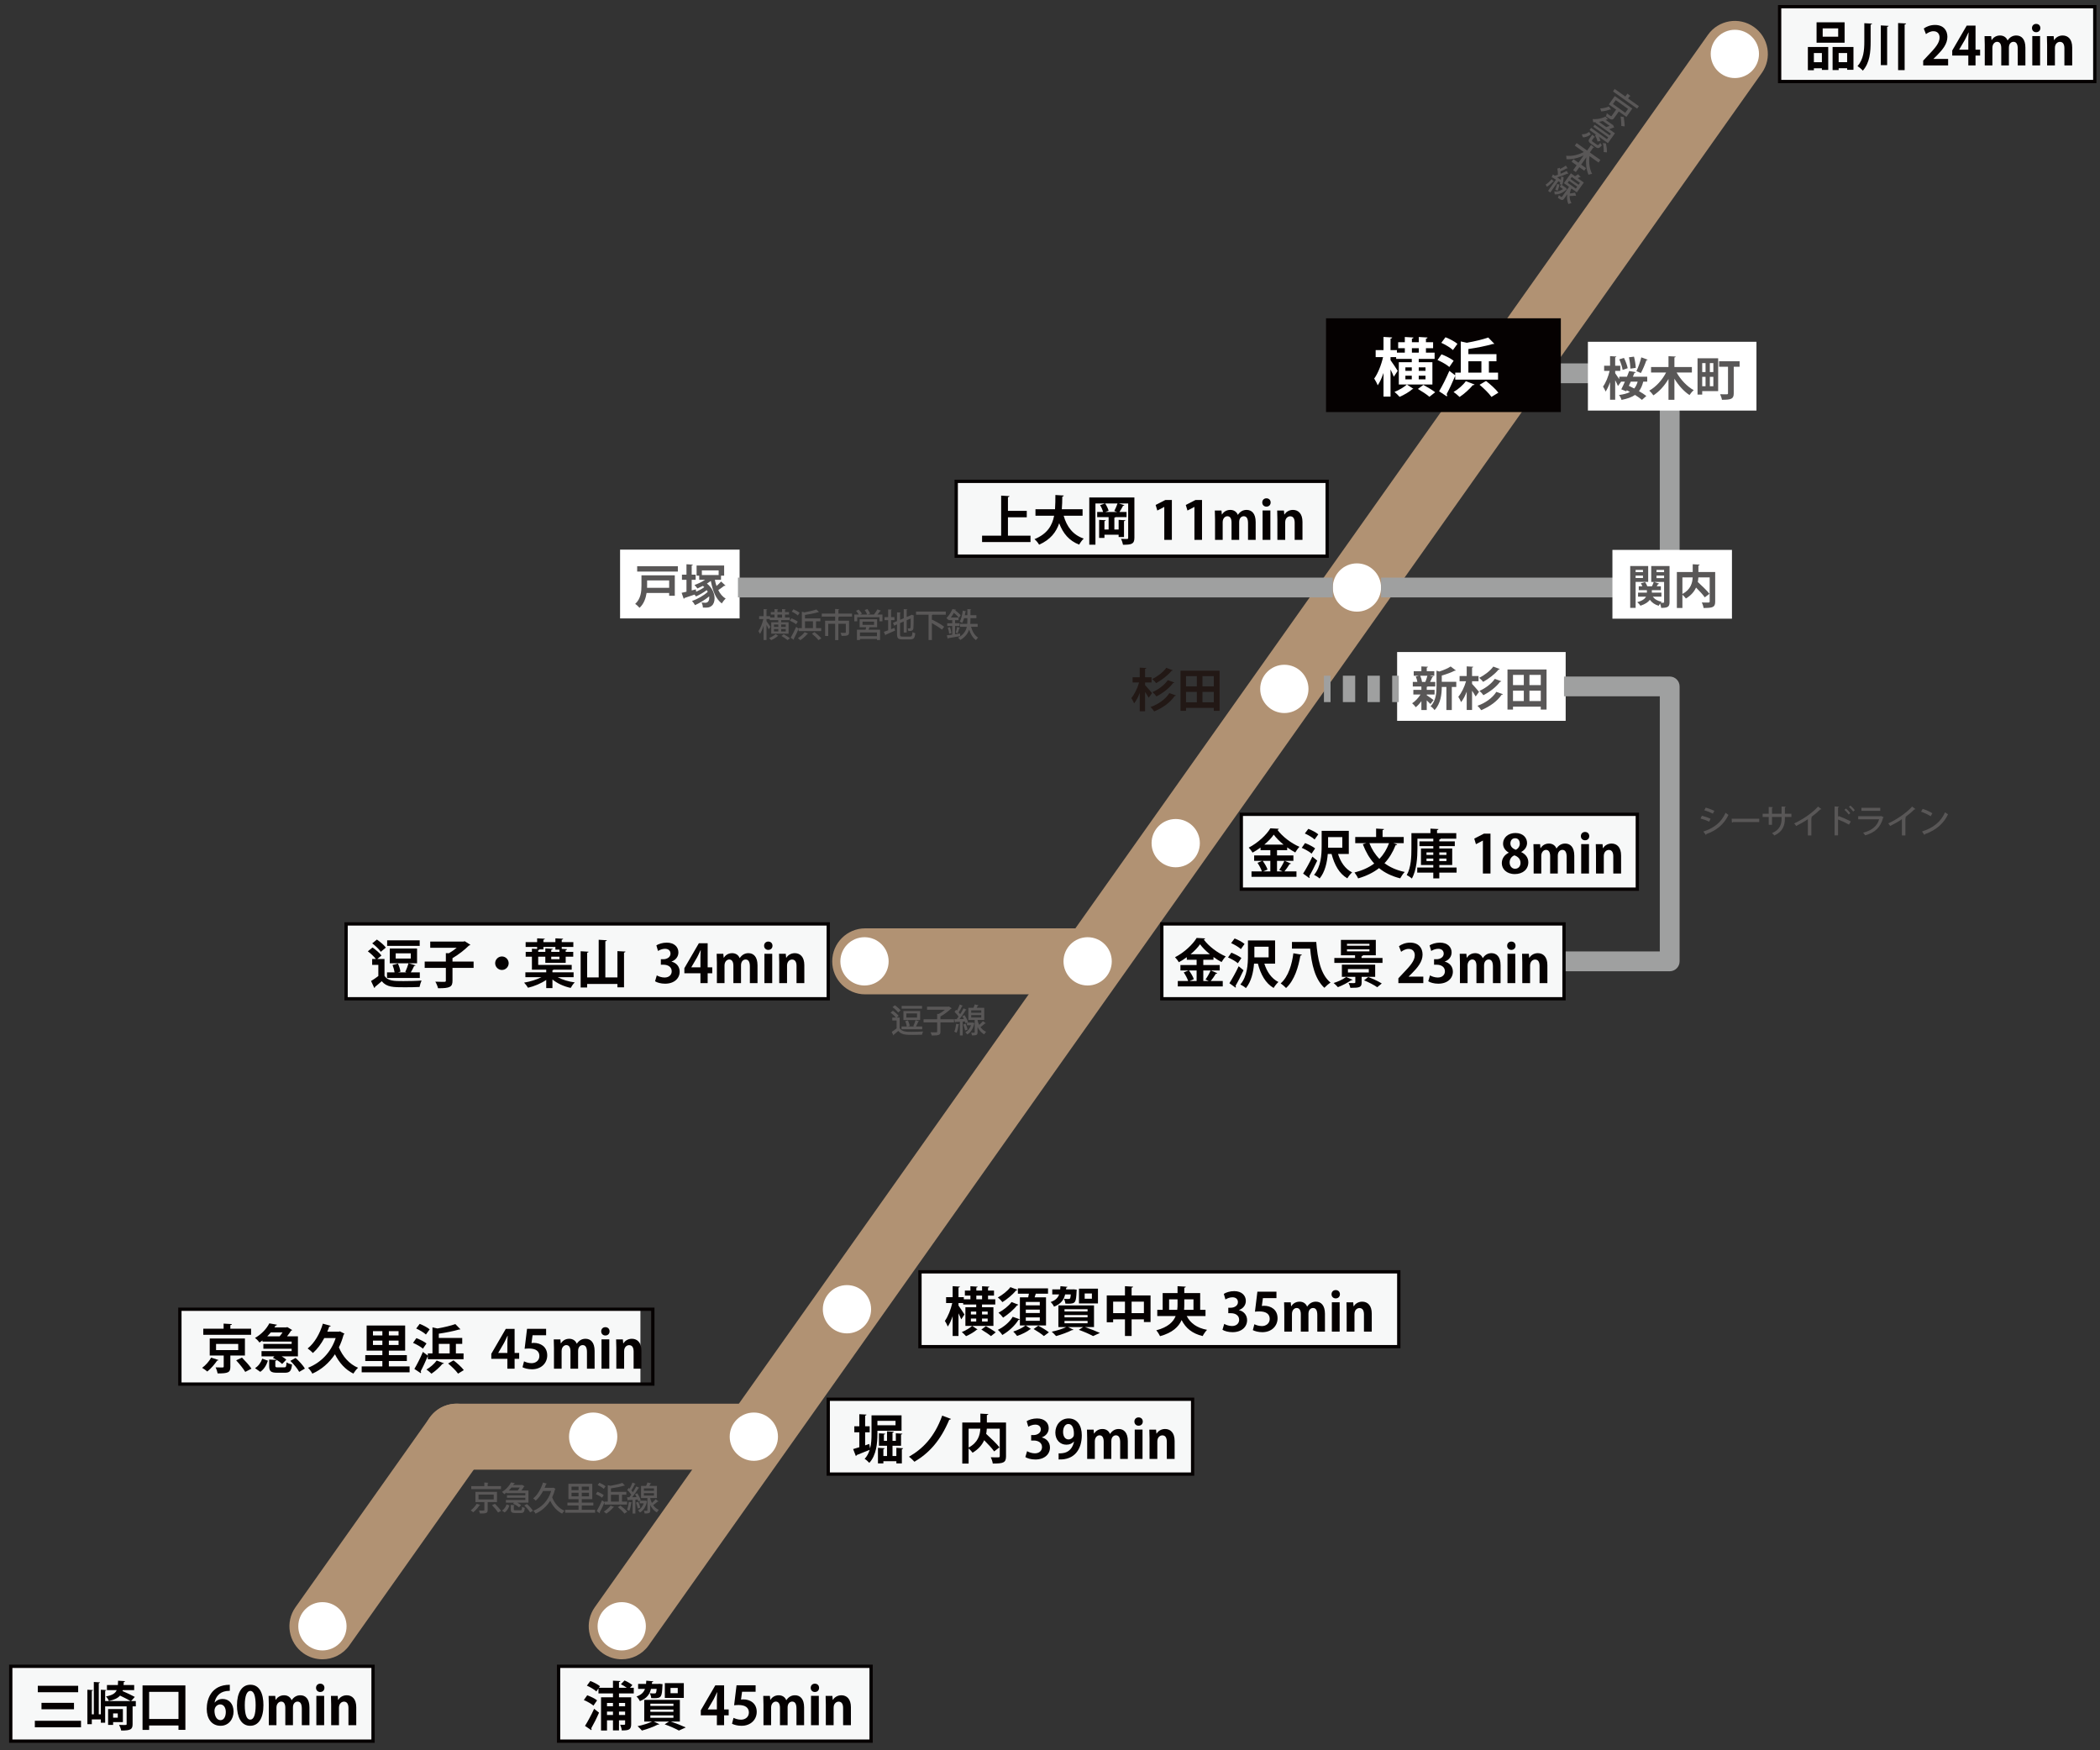 <?xml version="1.0" encoding="UTF-8"?>
<svg id="_レイヤー_1" data-name="レイヤー_1" xmlns="http://www.w3.org/2000/svg" xmlns:xlink="http://www.w3.org/1999/xlink" version="1.1" viewBox="0 0 960 800">
  <rect x="0" y="0" width="960" height="800" fill="#333333" stroke="none"/>
  <!-- Generator: Adobe Illustrator 29.1.0, SVG Export Plug-In . SVG Version: 2.1.0 Build 142)  -->
  <defs>
    <style>
      .st0 {
        fill: none;
      }

      .st1 {
        fill: #221815;
      }

      .st2 {
        fill: #050101;
      }

      .st3 {
        fill: #9fa0a0;
      }

      .st4 {
        fill: #f7f8f8;
      }

      .st5 {
        clip-path: url(#clippath-1);
      }

      .st6 {
        fill: #fff;
      }

      .st7 {
        fill: #595757;
      }

      .st8 {
        fill: #b19273;
      }

      .st9 {
        clip-path: url(#clippath);
      }
    </style>
    <clipPath id="clippath">
      <rect class="st0" y="-200" width="1200" height="1000"/>
    </clipPath>
    <clipPath id="clippath-1">
      <rect class="st0" y="-200" width="1200" height="1000"/>
    </clipPath>
  </defs>
  <g class="st9">
    <path class="st8" d="M493.21,454.489h-97.68c-8.331,0-15.085-6.753-15.085-15.085s6.754-15.085,15.085-15.085h97.68c8.331,0,15.085,6.753,15.085,15.085s-6.754,15.085-15.085,15.085"/>
    <path class="st8" d="M147.379,758.41c-3.014,0-6.056-.899-8.703-2.772-6.8-4.818-8.409-14.231-3.595-21.031l61.365-86.664c4.816-6.797,14.229-8.408,21.027-3.594,6.8,4.817,8.409,14.23,3.595,21.03l-61.365,86.664c-2.94,4.151-7.595,6.367-12.324,6.367"/>
    <path class="st8" d="M340.535,671.746h-131.779c-8.33,0-15.084-6.753-15.084-15.085s6.754-15.085,15.084-15.085h131.779c8.331,0,15.085,6.753,15.085,15.085s-6.754,15.085-15.085,15.085"/>
    <path class="st8" d="M284.205,758.41c-3.014,0-6.056-.899-8.703-2.772-6.8-4.815-8.409-14.231-3.595-21.031L780.766,15.928c4.812-6.802,14.227-8.415,21.028-3.595,6.8,4.814,8.409,14.229,3.594,21.028l-508.859,718.682c-2.939,4.151-7.595,6.367-12.324,6.367"/>
  </g>
  <rect class="st3" x="758.768" y="173.64" width="9.051" height="97.91"/>
  <rect class="st4" x="158.209" y="422.299" width="220.413" height="34.208"/>
  <path class="st2" d="M379.376,457.261h-221.922v-35.717h221.922v35.717ZM158.963,455.753h218.905v-32.7h-218.905v32.7Z"/>
  <g class="st5">
    <path class="st2" d="M175.774,438.323v7.669c1.497,2.436,4.415,2.436,8.637,2.436,2.774,0,6.054-.07,8.298-.265-.314.699-.772,2.098-.916,2.944-1.786.097-4.294.144-6.659.144-5.403,0-8.298,0-10.637-2.775-1.062.942-2.148,1.882-3.064,2.607,0,.265-.096.41-.338.48l-1.471-3.182c1.037-.627,2.267-1.423,3.329-2.268v-5.115h-2.823v-2.675h5.644ZM172.3,429.446c1.472,1.01,3.257,2.507,4.078,3.665l-2.292,1.93c-.747-1.158-2.484-2.776-3.932-3.86l2.146-1.735ZM170.292,433.078c1.472,1.01,3.257,2.507,4.078,3.665l-2.292,1.93c-.747-1.158-2.484-2.776-3.932-3.86l2.146-1.735ZM191.912,444.448v2.557h-14.98v-2.557h3.45c-.144-.99-.507-2.316-.94-3.376l2.46-.675c.579,1.181,1.061,2.725,1.158,3.715l-1.158.336h3.981l-.604-.218c.53-1.108,1.134-2.749,1.471-3.93h-8.563v-6.756h12.471v6.756h-3.836l3.137.916c-.072.194-.29.289-.628.289-.386.892-.988,2.027-1.544,2.943h4.125ZM191.865,432.339h-14.884v-2.534h14.884v2.534ZM180.889,438.128h6.899v-2.389h-6.899v2.389Z"/>
    <path class="st2" d="M216.506,439.504v2.893h-9.649v5.863c0,2.726-.988,3.497-6.608,3.424-.193-.843-.749-2.195-1.23-2.991,1.688.074,3.569.074,4.124.074.507,0,.675-.121.675-.557v-5.813h-9.673v-2.893h9.673v-3.86l1.399.048c1.207-.699,2.486-1.591,3.546-2.484h-12.085v-2.846h15.245l.507-.171,2.606,1.641c-.121.194-.386.315-.651.339-1.907,1.906-4.801,4.195-7.528,5.766v1.567h9.649Z"/>
    <path class="st2" d="M232.536,440.253c0,1.688-1.398,3.088-3.088,3.088-1.688,0-3.087-1.4-3.087-3.088,0-1.691,1.399-3.088,3.087-3.088,1.739,0,3.088,1.447,3.088,3.088"/>
    <path class="st2" d="M262.22,446.643h-7.261c2.076,1.158,4.945,2.003,7.791,2.389-.651.578-1.446,1.736-1.856,2.508-3.087-.651-6.128-2.024-8.347-3.86v3.957h-2.846v-3.739c-2.315,1.591-5.452,2.893-8.323,3.571-.409-.701-1.205-1.762-1.785-2.339,2.75-.46,5.766-1.376,7.913-2.487h-7.333v-2.218h9.528v-1.205h-6.537v-5.937h-2.846v-2.219h2.846v-1.446l2.388.12v-.916h-5.259v-2.218h5.259v-1.715l3.522.171c-.024.238-.218.386-.651.48v1.064h5.475v-1.715l3.523.171c-.025.265-.193.386-.628.48v1.064h5.306v2.218h-5.306v.869l2.437.145c-.025.241-.218.386-.628.456v.772h3.45v2.219h-3.45v2.799h-9.312v-2.799h-3.255v3.742h15.317v2.195h-8.251c-.095.094-.265.191-.554.238v.967h9.673v2.218ZM246.637,433.956c-.072.145-.265.266-.602.313v.795h3.255v-1.591l3.353.192c-.023.218-.193.386-.651.459v.94h3.764v-1.013h-1.858v-1.229h-5.475v1.134h-1.786ZM255.756,437.283h-3.764v1.134h3.764v-1.134Z"/>
    <path class="st2" d="M282.254,434.728l3.668.191c-.025.242-.218.386-.652.484v15.871h-3.016v-1.544h-13.846v1.618h-2.967v-16.573l3.618.218c-.023.215-.193.386-.651.433v11.314h5.283v-17.2l3.715.218c-.024.218-.217.386-.675.459v16.523h5.523v-12.012Z"/>
    <rect class="st4" x="255.364" y="761.616" width="142.852" height="34.208"/>
    <path class="st2" d="M398.97,796.578h-144.361v-35.717h144.361v35.717ZM256.118,795.07h141.344v-32.7h-141.344v32.7Z"/>
    <path class="st2" d="M268.445,774.864c1.519.534,3.522,1.497,4.511,2.316l-1.665,2.413c-.916-.819-2.846-1.906-4.39-2.557l1.544-2.172ZM267.432,788.856c1.181-1.879,2.871-4.967,4.173-7.816l2.243,1.762c-1.134,2.604-2.485,5.282-3.594,7.189.121.167.193.312.193.459,0,.118-.049.239-.121.36l-2.894-1.954ZM289.721,774.022h-6.755v1.762h5.572v12.253c0,2.581-1.085,2.893-4.294,2.893-.072-.748-.386-1.879-.723-2.604.411.023.797.023,1.134.023.989,0,1.11,0,1.11-.362v-1.688h-2.799v4.608h-2.749v-4.608h-2.727v4.655h-2.725v-15.17h5.452v-1.762h-6.634v-2.292l-.965,1.376c-.892-.87-2.799-1.98-4.319-2.655l1.569-2.121c1.495.554,3.449,1.567,4.415,2.386l-.483.701h6.417v-3.235l3.376.171c-.023.242-.193.386-.627.457v2.607h3.547c-.797-.58-1.809-1.208-2.678-1.594l1.664-1.735c1.279.53,2.774,1.423,3.595,2.098l-1.086,1.231h1.713v2.605ZM280.217,778.365h-2.727v1.517h2.727v-1.517ZM277.49,783.862h2.727v-1.544h-2.727v1.544ZM285.765,778.365h-2.799v1.517h2.799v-1.517ZM282.966,783.862h2.799v-1.544h-2.799v1.544Z"/>
    <path class="st2" d="M302.881,769.776c0,.192-.025.483-.049.722-.241,5.091-.458,5.695-3.836,5.695-.409,0-.844-.023-1.302-.05-.047-.675-.314-1.614-.675-2.218.893.097,1.712.097,2.074.097.796,0,.917-.121,1.086-2.074h-2.581c-.579,2.386-1.857,4.34-5.089,5.595-.266-.675-.99-1.641-1.544-2.122,2.242-.772,3.328-1.929,3.883-3.473h-3.136v-2.292h3.619c.047-.46.096-.967.119-1.474l3.209.292c-.049.192-.217.336-.579.41l-.072.772h2.871l.579-.048,1.423.168ZM310.793,786.879h-4.101c2.46.843,5.162,1.907,6.803,2.678l-3.137,1.423c-1.423-.798-4.004-1.956-6.512-2.846l1.978-1.255h-6.9l2.485,1.205c-.097.121-.241.195-.434.195-.073,0-.168,0-.241-.027-1.906.99-4.849,2.077-7.286,2.728-.481-.53-1.399-1.52-1.977-2.003,2.291-.457,4.872-1.255,6.585-2.098h-3.545v-9.914h16.282v9.914ZM297.308,779.738h10.542v-1.037h-10.542v1.037ZM297.308,782.416h10.542v-1.037h-10.542v1.037ZM297.308,785.141h10.542v-1.084h-10.542v1.084ZM312.602,776.072h-8.684v-6.756h8.684v6.756ZM309.828,771.512h-3.304v2.413h3.304v-2.413Z"/>
    <rect class="st4" x="4.916" y="761.616" width="165.618" height="34.208"/>
    <path class="st2" d="M171.289,796.578H4.161v-35.717h167.128v35.717ZM5.669,795.07h164.111v-32.7H5.669v32.7Z"/>
    <path class="st2" d="M15.927,786.517h21.107v2.967H15.927v-2.967ZM17.278,770.525h18.454v2.943h-18.454v-2.943ZM18.966,778.315h14.859v2.943h-14.859v-2.943Z"/>
    <path class="st2" d="M62.086,777.495v2.437h-1.472v8.129c0,2.389-.891,2.919-5.21,2.919-.121-.748-.603-1.882-.965-2.58.724.023,1.496.047,2.075.047,1.303,0,1.375,0,1.375-.433v-8.082h-9.819v7.478h-1.977v-1.521h-4.124v2.172h-2.027v-15.727l2.557.144c-.025.192-.193.312-.53.386v10.71h.916v-14.788l2.822.168c-.025.195-.193.339-.555.386v14.234h.941v-11.24l2.484.144c-.023.192-.168.312-.507.386v4.631h11.604c-1.134-.674-3.064-1.664-4.801-2.483-.988,1.108-2.557,1.93-5.113,2.46-.193-.628-.82-1.594-1.327-2.074,2.918-.557,4.269-1.4,4.92-2.896h-4.462v-2.316h4.994c.048-.604.072-1.255.096-1.977l3.159.191c0,.218-.193.363-.553.41-.026.483-.049.943-.098,1.376h4.85v2.316h-5.187l-.144.433c1.881.822,4.292,1.929,5.62,2.678l-1.689,1.882h2.147ZM56.176,787.121h-4.463v1.279h-2.292v-7.239h6.755v5.96ZM53.836,783.164h-2.123v1.93h2.123v-1.93Z"/>
    <path class="st2" d="M65.163,770.354h19.587v20.311h-3.16v-2h-13.411v2.024h-3.016v-20.335ZM68.179,785.698h13.411v-12.401h-13.411v12.401Z"/>
    <path class="st6" d="M158.427,743.326c0,6.094-4.94,11.034-11.034,11.034-6.094,0-11.034-4.94-11.034-11.034,0-6.094,4.94-11.034,11.034-11.034,6.094,0,11.034,4.94,11.034,11.034"/>
    <path class="st6" d="M295.252,743.326c0,6.094-4.94,11.034-11.034,11.034-6.094,0-11.034-4.94-11.034-11.034,0-6.094,4.94-11.034,11.034-11.034,6.094,0,11.034,4.94,11.034,11.034"/>
    <path class="st6" d="M355.642,656.66c0,6.094-4.94,11.034-11.034,11.034-6.094,0-11.034-4.94-11.034-11.034,0-6.094,4.94-11.034,11.034-11.034,6.094,0,11.034,4.94,11.034,11.034"/>
    <path class="st6" d="M282.199,656.66c0,6.094-4.94,11.034-11.034,11.034-6.094,0-11.034-4.94-11.034-11.034,0-6.094,4.94-11.034,11.034-11.034,6.094,0,11.034,4.94,11.034,11.034"/>
    <path class="st6" d="M406.233,439.403c0,6.094-4.94,11.034-11.034,11.034-6.094,0-11.034-4.94-11.034-11.034,0-6.094,4.94-11.034,11.034-11.034,6.094,0,11.034,4.94,11.034,11.034"/>
    <path class="st6" d="M508.24,439.403c0,6.094-4.94,11.034-11.034,11.034-6.094,0-11.034-4.94-11.034-11.034,0-6.094,4.94-11.034,11.034-11.034,6.094,0,11.034,4.94,11.034,11.034"/>
    <rect class="st4" x="82.233" y="598.414" width="210.531" height="34.208"/>
    <path class="st2" d="M299.188,633.377H81.478v-35.717h217.71v35.717ZM82.987,631.868h214.693v-32.7H82.987v32.7Z"/>
    <path class="st2" d="M99.878,621.627c-.121.218-.362.289-.627.265-1.012,1.52-2.798,3.665-4.486,4.991-.604-.554-1.713-1.302-2.364-1.685,1.639-1.185,3.327-3.114,4.124-4.682l3.353,1.111ZM114.786,607.32v2.775h-21.855v-2.775h9.286v-2.339l3.788.218c-.024.241-.217.409-.7.459v1.662h9.481ZM111.964,619.576h-6.659v5.139c0,2.628-1.037,3.037-5.813,3.037-.144-.845-.53-1.977-.916-2.772.893.023,1.978.047,2.629.047.917,0,1.061-.024,1.061-.41v-5.041h-6.392v-7.792h16.09v7.792ZM98.769,617.09h10.131v-2.823h-10.131v2.823ZM112.108,627.054c-.796-1.399-2.653-3.665-4.148-5.283l2.653-1.255c1.471,1.494,3.425,3.618,4.341,5.065l-2.846,1.473Z"/>
    <path class="st2" d="M125.871,624.255c0,.651.168.725,1.182.725h2.871c.821,0,.965-.289,1.061-2.292.579.433,1.761.842,2.508.99-.312,3.037-1.06,3.762-3.304,3.762h-3.497c-2.968,0-3.643-.772-3.643-3.161v-2.87l3.425.168c-.579-.362-1.182-.675-1.737-.94l.676-.678h-5.861v-2.41h13.773v-1.084h-12.929v-2.198h12.929v-1.06h-13.34v-.531c-.433.336-.893.651-1.375.967-.434-.678-1.374-1.641-2.05-2.101,3.232-1.856,5.403-4.39,6.561-6.679l3.499.624c-.074.242-.29.386-.628.386-.169.292-.339.557-.53.846h5.403l.458-.147,2.244,1.352c-.097.168-.29.265-.507.315-.459.722-1.11,1.662-1.834,2.558h4.969v9.162h-7.429c.844.484,1.616,1.014,2.123,1.497l-1.906,1.98c-.554-.554-1.472-1.255-2.484-1.859-.025.242-.193.386-.628.46v2.218ZM122.47,621.939c-.676,1.98-1.688,3.883-3.497,5.091l-2.388-1.691c1.591-.987,2.725-2.628,3.304-4.34l2.581.94ZM127.825,610.797c.458-.531.916-1.161,1.327-1.786h-5.355c-.507.601-1.037,1.205-1.641,1.786h5.669ZM136.774,627.054c-.7-1.399-2.484-3.524-4.053-5.044l2.413-1.326c1.568,1.4,3.425,3.403,4.246,4.85l-2.606,1.52Z"/>
    <path class="st2" d="M155.411,608.528l2.074,1.084c-.072.171-.241.339-.409.436-.556,2.074-1.279,4.028-2.148,5.787,1.641,4.054,4.68,7.625,8.756,9.336-.698.604-1.663,1.836-2.146,2.655-3.716-1.833-6.464-4.944-8.419-8.83-2.702,4.051-6.271,7.045-10.324,8.854-.362-.749-1.351-2.122-2.002-2.679,5.79-2.289,10.445-6.873,12.665-13.579h-5.212c-1.447,2.699-3.207,5.088-5.209,6.824-.532-.601-1.665-1.591-2.39-2.075,3.064-2.386,5.622-6.776,6.948-11.337l3.619,1.014c-.072.218-.339.362-.7.315-.265.796-.555,1.567-.892,2.339h5.259l.53-.144Z"/>
    <path class="st2" d="M177.761,624.544h9.481v2.704h-21.904v-2.704h9.456v-2.46h-7.816v-2.702h7.816v-2.051h-7.189v-11.481h17.61v11.481h-7.454v2.051h8.226v2.702h-8.226v2.46ZM170.5,610.384h4.294v-1.953h-4.294v1.953ZM170.5,614.75h4.294v-2.003h-4.294v2.003ZM182.199,608.431h-4.439v1.953h4.439v-1.953ZM182.199,612.747h-4.439v2.003h4.439v-2.003Z"/>
    <path class="st2" d="M190.341,611.615c1.569.578,3.595,1.615,4.632,2.437l-1.64,2.389c-.941-.845-2.918-1.98-4.511-2.657l1.519-2.169ZM195.577,621.264v-1.47c-1.062,2.507-2.267,5.138-3.281,6.994.121.168.193.336.193.507,0,.118-.049.242-.121.36l-2.943-1.951c1.134-1.885,2.702-4.947,3.908-7.793l2.244,1.712v-1.037h2.122v-11.891l2.291.507c3.016-.531,6.128-1.279,8.179-2.004l2.316,2.387c-.121.097-.291.097-.651.097-2.437.725-5.959,1.423-9.24,1.906v1.953h10.71v2.702h-2.895v4.343h3.499v2.678h-16.331ZM191.861,605.101c1.521.58,3.546,1.641,4.56,2.507l-1.713,2.366c-.917-.893-2.895-2.051-4.439-2.749l1.592-2.124ZM202.958,623.12c-.072.145-.241.242-.458.242-.048,0-.12,0-.194-.024-1.302,1.568-3.279,3.353-5.065,4.535-.555-.554-1.616-1.447-2.292-1.904,1.713-.966,3.595-2.607,4.68-4.124l3.329,1.275ZM200.594,618.586h4.969v-4.343h-4.969v4.343ZM209.399,627.849c-.893-1.302-2.895-3.259-4.536-4.632l2.46-1.446c1.618,1.252,3.716,3.111,4.706,4.463l-2.63,1.615Z"/>
    <rect class="st4" x="378.622" y="639.556" width="166.572" height="34.208"/>
    <path class="st2" d="M545.948,674.518h-168.081v-35.717h168.081v35.717ZM379.376,673.01h165.064v-32.7h-165.064v32.7Z"/>
    <path class="st2" d="M412.132,653.962h-11.024v1.497c0,4.027-.481,9.746-3.715,13.17-.434-.531-1.544-1.494-2.123-1.833,1.111-1.205,1.835-2.628,2.293-4.125-2.172.893-4.439,1.809-5.934,2.39-.025.215-.193.409-.386.456l-1.232-3.185c.772-.215,1.762-.53,2.823-.866v-6.803h-2.291v-2.751h2.291v-5.522l3.257.168c-.024.218-.193.386-.602.433v4.921h2.074v2.751h-2.074v5.958l1.881-.628.386,2.027c.579-2.195.651-4.534.651-6.561v-8.538h13.725v7.041ZM409.383,649.428h-8.275v2.027h8.275v-2.027ZM409.769,661.755l3.088.192c-.025.194-.17.362-.579.412v6.511h-2.509v-.987h-5.935v.987h-2.484v-7.115l3.063.192c-.024.194-.168.338-.579.412v3.135h1.664v-4.679h-3.69v-5.695l2.87.171c-.024.215-.192.336-.603.409v2.87h1.423v-4.366l3.113.194c-.025.215-.193.363-.604.41v3.762h1.52v-3.45l2.967.171c-.023.215-.193.336-.579.409v5.115h-3.908v4.679h1.762v-3.739Z"/>
    <path class="st2" d="M434.724,648.535c-.121.265-.507.386-.796.41-4.003,9.578-9.214,15.223-15.896,19.177-.53-.601-1.641-1.689-2.509-2.29,6.32-3.618,11.7-9.047,15.197-18.791l4.004,1.494Z"/>
    <path class="st2" d="M459.897,650.176v15.415c0,2.967-1.205,3.353-6.055,3.353-.096-.822-.53-2.124-.94-2.87.844.048,1.786.048,2.484.048,1.471,0,1.641,0,1.641-.554v-12.569h-5.91c-.049.772-.145,1.591-.289,2.386,2.098,1.93,4.751,4.44,6.078,6.152l-2.436,1.859c-.94-1.352-2.774-3.353-4.56-5.114-.94,2.097-2.581,4.101-5.306,5.715-.386-.554-1.158-1.423-1.809-1.977v6.924h-2.895v-18.768h8.273v-4.054l3.618.195c-.023.241-.191.409-.651.483v3.376h8.757ZM442.796,652.999v8.635c4.341-2.315,5.21-5.742,5.355-8.635h-5.355Z"/>
    <path class="st6" d="M631.338,268.533c0,6.094-4.94,11.034-11.034,11.034-6.094,0-11.034-4.94-11.034-11.034,0-6.094,4.94-11.034,11.034-11.034,6.094,0,11.034,4.94,11.034,11.034"/>
    <path class="st6" d="M700.599,170.623c0,6.094-4.94,11.034-11.034,11.034-6.094,0-11.034-4.94-11.034-11.034,0-6.094,4.94-11.034,11.034-11.034,6.094,0,11.034,4.94,11.034,11.034"/>
    <path class="st6" d="M804.111,24.644c0,6.094-4.94,11.034-11.034,11.034-6.094,0-11.034-4.94-11.034-11.034,0-6.094,4.94-11.034,11.034-11.034,6.094,0,11.034,4.94,11.034,11.034"/>
    <rect class="st4" x="813.549" y="3.059" width="144.067" height="34.208"/>
    <path class="st2" d="M958.37,38.021h-145.576V2.305h145.576v35.716ZM814.303,36.513h142.559V3.814h-142.559v32.699Z"/>
    <path class="st6" d="M598.161,314.877c0,6.094-4.94,11.034-11.034,11.034-6.094,0-11.034-4.94-11.034-11.034,0-6.094,4.94-11.034,11.034-11.034,6.094,0,11.034,4.94,11.034,11.034"/>
    <path class="st6" d="M548.502,385.375c0,6.094-4.94,11.034-11.034,11.034-6.094,0-11.034-4.94-11.034-11.034,0-6.094,4.94-11.034,11.034-11.034,6.094,0,11.034,4.94,11.034,11.034"/>
    <path class="st1" d="M523.47,313.165c.719.719,2.725,3.064,3.191,3.635l-1.543,2.113c-.38-.697-1.015-1.691-1.648-2.642v8.811h-2.451v-8.367c-.719,1.881-1.606,3.613-2.578,4.796-.254-.76-.866-1.795-1.269-2.451,1.481-1.712,2.833-4.564,3.551-7.121h-2.958v-2.386h3.254v-4.396l3,.169c-.02.211-.169.337-.549.401v3.826h2.958v2.386h-2.958v1.226ZM537.586,317.857c-.086.19-.276.274-.613.274-2.029,3-5.432,5.409-9.34,7.037-.381-.613-1.078-1.459-1.691-2.008,3.53-1.226,6.888-3.571,8.621-6.36l3.023,1.057ZM536.148,306.362c-.084.168-.274.253-.591.253-1.648,2.071-4.416,4.163-7.016,5.62-.422-.549-1.161-1.352-1.837-1.859,2.345-1.12,5.07-3.17,6.465-5.135l2.979,1.121ZM536.846,311.939c-.085.169-.296.275-.592.275-1.755,2.366-4.649,4.586-7.607,6.107-.401-.613-1.141-1.437-1.796-1.966,2.662-1.162,5.515-3.274,7.015-5.493l2.98,1.077Z"/>
    <path class="st1" d="M539.665,306.572h17.855v18.32h-2.642v-1.33h-12.698v1.33h-2.515v-18.32ZM547.124,309.044h-4.944v4.67h4.944v-4.67ZM542.18,321.004h4.944v-4.754h-4.944v4.754ZM554.878,309.044h-5.177v4.67h5.177v-4.67ZM549.702,321.004h5.177v-4.754h-5.177v4.754Z"/>
    <rect class="st6" x="639.439" y="298.779" width="75.541" height="29.932"/>
    <path class="st6" d="M715.735,329.465h-77.05v-31.441h77.05v31.441ZM640.193,327.956h74.033v-28.424h-74.033v28.424Z"/>
    <path class="st7" d="M652.227,317.453v.318c.676.401,2.621,1.817,3.107,2.197l-1.436,1.817c-.382-.422-1.015-1.056-1.671-1.669v4.417h-2.45v-4.057c-.802,1.099-1.691,2.092-2.577,2.768-.382-.55-1.121-1.375-1.649-1.797,1.395-.887,2.852-2.45,3.824-3.994h-3.274v-2.133h3.676v-1.542h-3.93v-2.092h2.092c-.127-.762-.38-1.691-.719-2.431l1.373-.401h-2.323v-2.071h3.507v-2.177l3,.149c-.021.21-.168.337-.55.4v1.628h3.446v2.071h-2.114l1.712.444c-.064.147-.233.233-.529.253-.231.634-.613,1.436-.993,2.135h2.367v2.092h-3.423c-.084.084-.233.167-.466.19v1.352h3.573v2.133h-3.573ZM651.594,311.664c.317-.781.697-1.923.929-2.81h-3.274c.402.908.719,2.007.823,2.789l-.127.043h1.712l-.063-.022ZM665.73,311.643v2.345h-2.049v10.545h-2.472v-10.545h-2.114c0,3.128-.464,7.671-3.317,10.586-.317-.549-1.204-1.416-1.796-1.732,2.472-2.578,2.704-6.149,2.704-9.001v-7.291l1.31.38c1.945-.633,3.953-1.479,5.156-2.302l2.388,1.816c-.127.127-.337.127-.592.127-1.479.782-3.698,1.585-5.853,2.198v2.874h6.635Z"/>
    <path class="st7" d="M672.945,312.593c.719.719,2.725,3.064,3.191,3.635l-1.543,2.113c-.38-.697-1.015-1.691-1.648-2.642v8.811h-2.451v-8.367c-.719,1.881-1.606,3.613-2.578,4.796-.254-.76-.866-1.795-1.269-2.451,1.481-1.712,2.833-4.564,3.551-7.121h-2.958v-2.386h3.254v-4.396l3,.169c-.02.211-.169.337-.549.401v3.826h2.958v2.386h-2.958v1.226ZM687.061,317.285c-.086.19-.276.274-.613.274-2.029,3-5.432,5.409-9.34,7.037-.381-.613-1.078-1.459-1.691-2.008,3.529-1.226,6.888-3.571,8.621-6.36l3.023,1.057ZM685.623,305.79c-.084.168-.274.253-.591.253-1.648,2.071-4.416,4.163-7.016,5.62-.422-.549-1.161-1.352-1.838-1.859,2.346-1.12,5.071-3.17,6.466-5.135l2.979,1.121ZM686.321,311.367c-.085.169-.296.275-.592.275-1.755,2.366-4.649,4.586-7.607,6.107-.401-.613-1.141-1.437-1.796-1.966,2.662-1.162,5.515-3.274,7.015-5.493l2.98,1.077Z"/>
    <path class="st7" d="M689.141,306.001h17.854v18.319h-2.641v-1.33h-12.699v1.33h-2.514v-18.319ZM696.599,308.473h-4.944v4.67h4.944v-4.67ZM691.655,320.433h4.944v-4.754h-4.944v4.754ZM704.354,308.473h-5.177v4.67h5.177v-4.67ZM699.177,320.433h5.177v-4.754h-5.177v4.754Z"/>
    <rect class="st3" x="605.231" y="308.842" width="3.017" height="12.068"/>
    <path class="st3" d="M630.787,320.91h-5.635v-12.068h5.635v12.068ZM619.518,320.91h-5.635v-12.068h5.635v12.068Z"/>
    <rect class="st3" x="636.422" y="308.842" width="3.017" height="12.068"/>
    <path class="st3" d="M763.293,443.93h-56.817v-9.051h52.292v-116.608h-43.788v-9.051h48.313c2.5,0,4.525,2.025,4.525,4.525v125.66c0,2.498-2.025,4.525-4.525,4.525"/>
    <rect class="st4" x="531.114" y="422.299" width="183.866" height="34.208"/>
    <path class="st2" d="M715.735,457.261h-185.375v-35.717h185.375v35.717ZM531.869,455.753h182.358v-32.7h-182.358v32.7Z"/>
    <path class="st7" d="M219.559,687.883c-.044.106-.165.164-.362.15-.619.996-1.781,2.324-2.869,3.185-.302-.286-.83-.663-1.162-.846,1.071-.769,2.174-2.021,2.716-3.035l1.677.546ZM229.012,679.259v1.376h-13.575v-1.376h5.965v-1.644l1.887.121c-.015.12-.121.209-.363.241v1.282h6.086ZM227.2,686.568h-4.274v3.624c0,1.388-.528,1.6-3.532,1.571-.062-.41-.273-.967-.469-1.358.544.014,1.102.029,1.525.029.921,0,.981,0,.981-.271v-3.595h-4.091v-4.681h9.86v4.681ZM218.759,685.331h6.931v-2.192h-6.931v2.192ZM227.667,691.309c-.542-.89-1.735-2.325-2.733-3.338l1.314-.634c.967.982,2.22,2.343,2.824,3.247l-1.405.725Z"/>
    <path class="st7" d="M231.551,682.476v-.285c-.333.256-.681.512-1.043.754-.227-.333-.694-.816-1.027-1.043,2.024-1.208,3.399-2.899,4.123-4.334l1.767.303c-.031.136-.152.212-.363.212-.12.21-.257.437-.408.663h3.866l.227-.059,1.116.678c-.044.077-.165.136-.271.15-.287.501-.739,1.164-1.208,1.753h3.247v5.542h-5.15c.695.363,1.374.784,1.782,1.161l-.951.999c-.544-.56-1.721-1.285-2.718-1.706l.452-.454h-3.728v-1.222h8.893v-1.014h-8.395v-1.117h8.395v-.981h-8.606ZM232.88,688.092c-.408,1.24-1.043,2.448-2.206,3.188l-1.193-.846c1.058-.619,1.752-1.691,2.114-2.808l1.285.466ZM236.654,681.268c.348-.391.695-.889.981-1.358h-3.851c-.362.451-.754.919-1.208,1.358h4.078ZM234.888,689.86c0,.391.135.453.814.453h2.22c.573,0,.679-.197.74-1.585.287.209.861.407,1.253.498-.166,1.871-.558,2.325-1.872,2.325h-2.491c-1.662,0-2.054-.392-2.054-1.677v-2.038l1.736.106c-.015.12-.105.212-.346.241v1.677ZM242.346,691.265c-.483-.893-1.631-2.221-2.672-3.141l1.193-.68c1.027.875,2.235,2.159,2.764,3.081l-1.285.74Z"/>
    <path class="st7" d="M252.932,679.954l1.027.545c-.03.088-.121.18-.211.209-.333,1.329-.785,2.537-1.329,3.657,1.027,2.701,3.035,5.073,5.632,6.16-.348.301-.831.89-1.072,1.297-2.385-1.161-4.212-3.262-5.451-5.872-1.706,2.731-4.061,4.711-6.689,5.886-.182-.377-.665-1.04-.996-1.311,3.699-1.511,6.75-4.516,8.123-9.045h-3.699c-.921,1.75-2.069,3.291-3.352,4.408-.272-.286-.816-.769-1.178-1.011,1.962-1.541,3.594-4.319,4.484-7.248l1.812.528c-.044.106-.196.197-.392.168-.197.571-.423,1.146-.664,1.706h3.699l.256-.077Z"/>
    <path class="st7" d="M265.948,690.086h6.102v1.329h-13.681v-1.329h6.115v-1.962h-5.088v-1.329h5.088v-1.57h-4.635v-7.021h10.901v7.021h-4.802v1.57h5.286v1.329h-5.286v1.962ZM261.268,681.103h3.216v-1.617h-3.216v1.617ZM261.268,683.94h3.216v-1.647h-3.216v1.647ZM269.255,679.485h-3.307v1.617h3.307v-1.617ZM269.255,682.293h-3.307v1.647h3.307v-1.647Z"/>
    <path class="st7" d="M273.122,681.827c.981.377,2.249,1.04,2.884,1.553l-.816,1.178c-.589-.527-1.826-1.237-2.822-1.661l.754-1.07ZM276.369,687.684v-1.043c-.681,1.618-1.541,3.4-2.205,4.576.075.091.106.183.106.256,0,.077-.031.139-.061.198l-1.464-.967c.725-1.208,1.751-3.185,2.506-4.967l1.118.86v-.256h1.479v-7.519l1.208.286c2.009-.348,4.122-.831,5.45-1.314l1.179,1.193c-.106.062-.15.062-.363.062-1.54.465-3.865.919-6.039,1.252v1.571h7.035v1.328h-1.977v3.141h2.34v1.343h-10.312ZM274.013,677.72c.967.407,2.22,1.087,2.824,1.63l-.831,1.178c-.589-.56-1.797-1.314-2.778-1.753l.785-1.055ZM280.778,688.816c-.061.106-.196.168-.379.138-.829,1.011-2.097,2.142-3.23,2.867-.288-.271-.8-.71-1.133-.934,1.102-.636,2.326-1.709,3.08-2.705l1.662.634ZM279.283,686.341h3.639v-3.141h-3.639v3.141ZM285.458,691.821c-.604-.831-1.918-2.083-3.005-2.943l1.193-.725c1.087.816,2.447,2.009,3.097,2.837l-1.285.831Z"/>
    <path class="st7" d="M288.917,686.78c-.029.151-.165.18-.317.165-.181,1.267-.498,2.717-.951,3.61-.257-.168-.725-.378-1.027-.498.408-.846.695-2.281.86-3.61l1.435.333ZM291.772,686.206c-.062-.242-.152-.53-.273-.831l-1.041.077v6.325h-1.268v-6.252c-.756.03-1.435.077-1.979.092-.029.135-.15.197-.256.212l-.302-1.482,1.056-.015c.287-.348.589-.754.877-1.176-.454-.68-1.179-1.526-1.843-2.144l.71-.952c.135.121.271.242.408.377.467-.875.981-1.977,1.268-2.808l1.45.604c-.061.092-.181.136-.363.136-.377.845-1.026,2.024-1.585,2.869.271.286.498.557.694.831.589-.922,1.133-1.874,1.54-2.675l1.405.651c-.077.092-.197.136-.393.136-.725,1.222-1.842,2.869-2.869,4.136l2.023-.029c-.225-.469-.467-.922-.725-1.329l1.042-.439c.649.999,1.314,2.31,1.541,3.173l-1.117.513ZM291.787,686.433c.392.845.769,1.947.935,2.672-.317.106-.619.227-1.133.407-.135-.74-.512-1.871-.875-2.732l1.073-.347ZM295.078,685.888l.785.318c-.015.073-.075.15-.136.18-.514,2.401-1.63,4.048-3.171,4.937-.18-.271-.634-.783-.89-.981,1.177-.633,2.098-1.706,2.612-3.217h-1.843v-1.208h2.416l.227-.029ZM297.252,684.694c0,.545.498,1.739.756,2.266.618-.542,1.298-1.208,1.72-1.721,1.148.905,1.225.952,1.3.996-.061.092-.212.121-.394.092-.512.468-1.328,1.131-2.038,1.629.634.893,1.465,1.676,2.582,2.174-.271.242-.679.802-.875,1.149-1.45-.786-2.416-2.053-3.051-3.382v2.431c0,1.252-.452,1.434-2.551,1.434-.046-.362-.213-.892-.363-1.237.302,0,.604.015.846.015.77,0,.77-.015.77-.227v-5.619h-2.899v-5.524h2.31c.242-.515.468-1.105.604-1.57l1.766.406c-.044.121-.165.165-.362.18-.136.289-.332.637-.528.984h3.473v5.524h-3.066ZM294.353,681.403h4.605v-1.102h-4.605v1.102ZM294.353,683.578h4.605v-1.117h-4.605v1.117Z"/>
    <rect class="st6" x="284.217" y="251.975" width="53.136" height="29.932"/>
    <path class="st6" d="M338.108,282.662h-54.644v-31.441h54.644v31.441ZM284.972,281.154h51.627v-28.424h-51.627v28.424Z"/>
    <path class="st7" d="M308.48,262.957v9.362h-2.578v-1.289h-10.312c-.38,2.429-1.267,5.007-3.232,6.782-.402-.506-1.438-1.458-1.986-1.775,2.62-2.366,2.873-5.789,2.873-8.388v-4.692h15.235ZM291.28,258.816h18.595v2.431h-18.595v-2.431ZM305.902,265.304h-10.079v2.366c0,.317,0,.655-.021,1.013h10.1v-3.379Z"/>
    <path class="st7" d="M326.788,265.008c.192.971.445,1.922.762,2.831.76-.655,1.563-1.415,2.092-2.05l2.028,1.881c-.085.063-.233.106-.402.106-.063,0-.147,0-.231-.022-.656.549-1.755,1.352-2.684,1.965.823,1.669,1.943,3.021,3.381,3.889-.55.464-1.375,1.5-1.776,2.197-2.768-2.07-4.183-5.853-5.008-10.29-.548.423-1.14.823-1.774,1.205,2.493,2.006,3.486,4.627,3.486,6.761,0,1.5-.487,2.746-1.289,3.381-.845.74-1.563.866-2.852.866-.36,0-.783,0-1.205-.022-.021-.654-.19-1.626-.634-2.302.676.063,1.289.106,1.775.106,1.373,0,1.775-1.226,1.775-2.347,0-.168-.022-.38-.042-.57-1.88,1.565-4.395,3.085-6.466,3.994-.317-.57-.888-1.416-1.395-1.881,2.451-.824,5.473-2.556,7.205-4.184-.127-.274-.274-.527-.443-.781-1.416,1.056-3.402,2.197-4.924,2.873-.169-.254-.4-.548-.654-.844-1.733.613-3.445,1.183-4.628,1.563-.021.19-.147.316-.317.38l-.972-2.746c.613-.127,1.374-.318,2.218-.508v-5.451h-2.069v-2.345h2.069v-4.755l2.938.169c-.021.19-.19.317-.55.359v4.227h1.818v2.345h-1.818v4.86l1.902-.486.149,1.077c1.33-.591,2.746-1.353,3.718-2.092-.211-.19-.423-.38-.655-.57-.845.443-1.69.845-2.493,1.183-.317-.423-.93-1.204-1.352-1.584,1.626-.572,3.401-1.417,4.88-2.388h-2.704v-1.881h-1.204v-4.649h12.594v4.649h-1.438v1.881h-2.811ZM328.522,260.698h-7.671v2.133h7.671v-2.133Z"/>
    <rect class="st3" x="337.353" y="264.008" width="271.916" height="9.051"/>
    <path class="st7" d="M350.401,283.914c.423.544,1.556,2.22,1.797,2.612l-.77,1.118c-.196-.483-.635-1.298-1.027-2.023v6.915h-1.329v-6.508c-.468,1.464-1.057,2.824-1.676,3.701-.15-.379-.469-.937-.694-1.254.921-1.268,1.812-3.549,2.264-5.527h-1.933v-1.329h2.039v-3.216l1.677.092c-.015.12-.121.21-.348.241v2.883h1.676v.635h1.994v-1.344h-1.692v-1.163h1.692v-1.344l1.675.106c-.015.121-.121.196-.347.242v.996h2.114v-1.344l1.691.106c-.014.121-.106.196-.347.242v.996h1.826v1.163h-1.826v1.344h2.189v1.193h-3.926v.967h3.382v5.238h-7.941v-5.238h3.23v-.967h-3.926v-.499h-1.464v.966ZM355.807,290.633c-.045.062-.151.091-.272.106-.65.619-1.964,1.405-3.035,1.843-.212-.287-.635-.695-.951-.952,1.072-.408,2.355-1.177,2.989-1.781l1.269.784ZM353.813,286.542h1.978v-1.103h-1.978v1.103ZM353.813,288.625h1.978v-1.117h-1.978v1.117ZM355.399,282.254h2.114v-1.344h-2.114v1.344ZM359.19,285.439h-2.07v1.103h2.07v-1.103ZM359.19,287.509h-2.07v1.117h2.07v-1.117ZM360.05,292.582c-.604-.529-1.858-1.345-2.824-1.903l1.027-.771c.951.5,2.22,1.27,2.884,1.797l-1.087.877Z"/>
    <path class="st7" d="M361.832,282.602c.981.377,2.249,1.041,2.884,1.554l-.816,1.179c-.589-.529-1.826-1.239-2.822-1.662l.754-1.071ZM365.079,288.459v-1.041c-.681,1.616-1.541,3.398-2.205,4.575.075.09.106.181.106.256,0,.075-.031.137-.061.196l-1.464-.966c.725-1.208,1.751-3.185,2.506-4.967l1.118.86v-.256h1.479v-7.519l1.208.285c2.009-.346,4.122-.829,5.45-1.312l1.179,1.192c-.106.062-.15.062-.363.062-1.54.467-3.865.92-6.039,1.252v1.57h7.035v1.329h-1.977v3.141h2.34v1.343h-10.312ZM362.723,278.495c.967.406,2.22,1.087,2.824,1.629l-.831,1.179c-.589-.559-1.797-1.314-2.778-1.752l.785-1.056ZM369.488,289.592c-.061.106-.196.166-.379.137-.829,1.01-2.097,2.143-3.23,2.868-.288-.273-.8-.71-1.133-.935,1.102-.635,2.326-1.708,3.08-2.704l1.662.634ZM367.993,287.116h3.639v-3.141h-3.639v3.141ZM374.168,292.597c-.604-.831-1.918-2.084-3.005-2.945l1.193-.725c1.087.817,2.447,2.01,3.097,2.839l-1.285.831Z"/>
    <path class="st7" d="M389.496,280.442v1.389h-6.131v.015h.258c-.017.135-.121.211-.363.256v1.601h4.876v5.301c0,1.494-.648,1.645-3.411,1.645-.077-.422-.288-1.026-.498-1.42.587.031,1.162.046,1.585.046.724,0,.845,0,.845-.302v-3.866h-3.397v7.475h-1.48v-7.475h-3.156v5.572h-1.435v-6.976h4.591v-1.872h-6.115v-1.389h6.1v-2.114l1.887.121c-.015.121-.121.211-.362.256v1.737h6.206Z"/>
    <path class="st7" d="M402.754,279.157c-.06.106-.181.152-.377.152-.316.469-.816,1.073-1.283,1.585h2.31v3.08h-1.374v-1.856h-10.162v1.856h-1.314v-3.08h2.068c-.302-.512-.814-1.192-1.283-1.706l1.208-.558c.558.544,1.193,1.314,1.464,1.856l-.814.408h3.245c-.211-.573-.694-1.449-1.146-2.083l1.237-.437c.484.633,1.027,1.524,1.254,2.097l-1.118.423h2.87l-.031-.015c.543-.634,1.208-1.645,1.586-2.355l1.66.633ZM400.973,286.692h-3.503c-.106.333-.241.741-.408,1.119h5.255v4.711h-1.42v-.484h-7.775v.498h-1.375v-4.725h3.941c.106-.348.212-.756.287-1.119h-3.005v-3.653h8.003v3.653ZM400.897,289.063h-7.775v1.722h7.775v-1.722ZM394.299,285.605h5.284v-1.479h-5.284v1.479Z"/>
    <path class="st7" d="M407.346,287.584l1.539-.589.288,1.239c-1.541.708-3.187,1.418-4.243,1.857,0,.151-.091.242-.197.286l-.68-1.585c.529-.181,1.208-.423,1.949-.71v-4.634h-1.647v-1.36h1.647v-3.534l1.675.091c-.014.136-.104.212-.331.242v3.201h1.556v1.36h-1.556v4.136ZM411.453,289.924c0,.875.165,1.042,1.148,1.042h3.382c.875,0,1.027-.392,1.147-2.069.332.227.875.452,1.269.528-.196,2.13-.635,2.824-2.312,2.824h-3.562c-1.903,0-2.446-.484-2.446-2.325v-4.545l-1.329.573-.544-1.268,1.873-.8v-4.002l1.705.091c-.014.136-.104.212-.331.242v3.08l1.691-.71v-4.182l1.691.106c-.014.121-.106.196-.347.227v3.276l1.918-.816.331-.242,1.148.423c-.045.06-.106.137-.211.196,0,2.884-.031,4.983-.121,5.587-.137,1.133-.876,1.269-2.311,1.269-.044-.363-.165-.921-.317-1.223.317.03.741.03.891.03.213,0,.348-.061.408-.378.061-.302.09-1.766.09-4.167l-1.826.785v5.617h-1.344v-5.042l-1.691.739v5.134Z"/>
    <path class="st7" d="M432.367,280.969h-6.025c-.061.077-.167.121-.332.152v2.37l.196-.227c1.781.877,4.212,2.251,5.42,3.203l-1.025,1.312c-.998-.829-2.916-2.037-4.591-2.974v7.716h-1.526v-11.552h-5.721v-1.45h13.604v1.45Z"/>
    <path class="st7" d="M436.596,289.894c.74-.106,1.525-.211,2.279-.331l.061,1.191c-2.008.363-4.093.725-5.422.937-.029.136-.135.212-.256.242l-.423-1.525c.696-.075,1.541-.196,2.477-.333v-3.97h-2.281v-1.239h2.281v-1.418h-1.45v-.213l-.227.242c-.225-.302-.679-.739-.981-.937,1.268-1.267,2.22-2.899,2.749-4.136l1.631.256c-.031.135-.137.212-.333.212l-.03.075c.906.71,1.979,1.631,2.506,2.264l-.815,1.149c-.468-.62-1.434-1.54-2.295-2.265-.393.695-.845,1.42-1.389,2.145h3.533v1.208h-1.615v1.418h2.083v1.239h-2.083v3.789ZM433.922,289.667c-.075-.754-.331-1.887-.633-2.747l.981-.273c.317.862.589,1.995.665,2.72l-1.013.3ZM438.875,286.98c-.06.106-.166.15-.346.15-.167.681-.483,1.692-.756,2.341l-.876-.331c.227-.696.529-1.812.666-2.583l1.312.423ZM446.939,286.497h-3.02c.588,2.145,1.646,3.972,3.216,4.923-.317.257-.754.784-.966,1.162-1.479-1.041-2.477-2.732-3.141-4.786-.604,1.75-1.783,3.427-4.062,4.726-.195-.287-.664-.816-.982-1.072,2.568-1.314,3.58-3.126,3.986-4.953h-3.079v-1.329h3.277c.044-.604.06-1.193.06-1.751v-.877h-1.495c-.242.831-.544,1.601-.875,2.191-.258-.196-.771-.454-1.104-.604.665-1.148,1.118-3.126,1.375-5.044l1.57.362c-.029.106-.135.181-.333.181-.075.514-.18,1.043-.286,1.571h1.148v-2.793l1.751.106c-.014.12-.12.21-.347.241v2.446h2.718v1.343h-2.718v.877c0,.558-.015,1.147-.075,1.751h3.382v1.329Z"/>
    <rect class="st3" x="700.598" y="166.098" width="62.695" height="9.051"/>
    <rect class="st3" x="631.338" y="264.008" width="150.704" height="9.051"/>
    <rect class="st6" x="737.859" y="252.094" width="53.136" height="29.932"/>
    <path class="st6" d="M791.75,282.78h-54.644v-31.439h54.644v31.439ZM738.614,281.271h51.627v-28.422h-51.627v28.422Z"/>
    <path class="st7" d="M753.457,265.951h-5.746v11.897h-2.474v-19.123h8.22v7.226ZM751.069,260.478h-3.359v1.036h3.359v-1.036ZM747.711,264.198h3.359v-1.099h-3.359v1.099ZM763.22,258.725v16.439c0,2.155-.74,2.684-3.825,2.684-.042-.529-.253-1.353-.506-1.987-.255.359-.486.718-.635,1.014-1.775-.506-3.085-1.437-4.035-2.726-.74,1.035-2.051,1.965-4.29,2.704-.296-.464-.952-1.224-1.479-1.626,2.409-.633,3.528-1.585,4.035-2.515h-3.655v-1.838h4.037v-1.12h-3.72v-1.775h1.648c-.19-.464-.443-.972-.696-1.373l1.943-.549c.422.57.825,1.33,1.015,1.922h2.112c.296-.613.656-1.395.823-1.985h-1.14v-7.269h8.368ZM759.501,272.712h-3.952c.866,1.163,2.219,1.986,4.057,2.346-.127.126-.274.275-.423.443,1.543.063,1.543,0,1.543-.358v-9.149h-4.521l2.302.782c-.063.147-.253.21-.527.21-.17.297-.402.656-.635.993h1.902v1.775h-4.121v1.12h4.375v1.838ZM760.726,260.478h-3.465v1.036h3.465v-1.036ZM757.261,264.239h3.465v-1.14h-3.465v1.14Z"/>
    <path class="st7" d="M784.085,261.45v13.503c0,2.598-1.057,2.936-5.304,2.936-.085-.718-.465-1.859-.825-2.515.74.043,1.565.043,2.178.043,1.289,0,1.436,0,1.436-.486v-11.009h-5.177c-.042.676-.126,1.395-.253,2.092,1.839,1.691,4.162,3.887,5.324,5.389l-2.133,1.626c-.825-1.183-2.431-2.938-3.994-4.48-.825,1.839-2.261,3.593-4.649,5.009-.339-.486-1.015-1.247-1.585-1.733v6.064h-2.535v-16.439h7.248v-3.55l3.168.169c-.02.211-.168.36-.57.423v2.958h7.671ZM769.103,263.922v7.565c3.804-2.029,4.564-5.03,4.69-7.565h-4.69Z"/>
    <rect class="st6" x="726.657" y="156.974" width="75.541" height="29.932"/>
    <path class="st6" d="M802.951,187.66h-77.049v-31.441h77.049v31.441ZM727.411,186.152h74.032v-28.424h-74.032v28.424Z"/>
    <path class="st7" d="M743.757,172.183c.38-.909.717-1.795,1.013-2.598l3.022.527c-.042.212-.233.318-.613.318-.232.548-.464,1.14-.718,1.753h6.55v2.261h-1.817c-.444,1.776-1.057,3.191-1.944,4.331,1.31.762,2.515,1.543,3.36,2.219l-2.008,1.775c-.76-.676-1.902-1.457-3.17-2.26-1.52,1.057-3.528,1.753-6.169,2.282-.17-.739-.677-1.669-1.163-2.24,2.092-.274,3.741-.697,5.03-1.394-.487-.275-.973-.549-1.459-.782l-.233.486-2.281-.909c.508-.972,1.078-2.198,1.648-3.508h-1.838l.063.084-1.394,1.902c-.275-.697-.761-1.712-1.268-2.662v8.938h-2.345v-8.029c-.592,1.69-1.289,3.232-2.051,4.311-.211-.699-.781-1.692-1.161-2.304,1.267-1.69,2.429-4.607,3.022-7.163h-2.515v-2.345h2.705v-4.396l2.894.17c-.02.19-.169.316-.549.38v3.846h2.325v2.345h-2.325v1.077c.38.508,1.205,1.733,1.859,2.705v-1.12h3.53ZM742.382,163.583c.762,1.479,1.479,3.444,1.712,4.713l-2.325.76c-.168-1.267-.823-3.275-1.52-4.817l2.133-.656ZM745.489,174.444c-.296.634-.572,1.289-.866,1.902.803.36,1.626.783,2.451,1.226.697-.825,1.204-1.859,1.563-3.128h-3.148ZM746.968,163.013c.443,1.669.782,3.804.803,5.134l-2.472.359c0-1.33-.253-3.507-.635-5.197l2.304-.296ZM748.067,169.648c.844-1.691,1.775-4.333,2.239-6.318l2.938,1.078c-.084.168-.297.253-.613.253-.592,1.817-1.649,4.268-2.515,5.833l-2.049-.846Z"/>
    <path class="st7" d="M773.433,170.261h-6.974c1.797,3.232,4.733,6.382,7.82,8.071-.635.529-1.502,1.543-1.945,2.241-2.621-1.734-5.029-4.439-6.888-7.481v9.636h-2.705v-9.509c-1.838,3.105-4.226,5.769-6.91,7.481-.422-.635-1.288-1.628-1.88-2.156,3.085-1.711,5.979-4.924,7.691-8.283h-6.868v-2.515h7.967v-4.945l3.295.169c-.02.233-.19.36-.59.423v4.353h7.987v2.515Z"/>
    <path class="st7" d="M785.444,163.753v15.002h-7.29v1.606h-2.135v-16.608h9.425ZM779.676,165.972h-1.522v4.078h1.522v-4.078ZM778.154,176.537h1.522v-4.31h-1.522v4.31ZM783.246,165.972h-1.606v4.078h1.606v-4.078ZM781.641,176.537h1.606v-4.31h-1.606v4.31ZM795.248,165.126v2.494h-2.684v12.171c0,2.556-1.12,2.937-5.387,2.937-.106-.719-.507-1.86-.846-2.536.719.042,1.543.042,2.176.042,1.352,0,1.438,0,1.438-.486v-12.128h-4.078v-2.494h9.381Z"/>
    <path class="st6" d="M398.216,598.414c0,6.094-4.94,11.034-11.034,11.034-6.094,0-11.034-4.94-11.034-11.034,0-6.094,4.94-11.034,11.034-11.034,6.094,0,11.034,4.94,11.034,11.034"/>
    <rect class="st4" x="420.554" y="581.31" width="218.885" height="34.208"/>
    <path class="st2" d="M640.193,616.274h-220.393v-35.717h220.393v35.717ZM421.308,614.765h217.376v-32.7h-217.376v32.7Z"/>
    <path class="st2" d="M454.139,597.503v8.515h-12.811v-8.515h4.946v-1.255h-5.958v-.675h-2.148v1.158c.651.843,2.365,3.474,2.727,4.078l-1.472,2.242c-.265-.698-.748-1.762-1.255-2.776v10.351h-2.676v-9.022c-.628,1.856-1.4,3.545-2.22,4.726-.265-.772-.893-1.903-1.328-2.581,1.425-1.93,2.727-5.283,3.378-8.176h-2.822v-2.678h2.992v-5.017l3.304.194c-.024.215-.193.359-.628.433v4.39h2.437v.966h3.015v-1.691h-2.532v-2.289h2.532v-1.98l3.305.195c-.024.215-.193.362-.603.433v1.352h2.63v-1.98l3.329.195c-.025.241-.193.362-.604.433v1.352h2.727v2.289h-2.727v1.691h3.306v2.387h-6.056v1.255h5.212ZM446.878,607.659c-.073.07-.242.121-.412.144-1.037.964-3.183,2.219-4.848,2.92-.458-.557-1.302-1.376-1.929-1.883,1.664-.651,3.69-1.856,4.727-2.822l2.462,1.641ZM443.837,600.809h2.437v-1.329h-2.437v1.329ZM443.837,604.041h2.437v-1.376h-2.437v1.376ZM446.322,593.861h2.63v-1.691h-2.63v1.691ZM453.004,610.696c-.916-.819-2.919-2.121-4.39-2.99l2.074-1.544c1.424.772,3.474,1.98,4.511,2.799l-2.195,1.735ZM451.509,599.48h-2.582v1.329h2.582v-1.329ZM451.509,602.665h-2.582v1.376h2.582v-1.376Z"/>
    <path class="st2" d="M465.103,589.519c-.097.168-.314.289-.628.289-1.471,1.882-3.98,3.933-6.224,5.356-.506-.678-1.35-1.57-2.122-2.124,2.027-1.085,4.463-2.967,5.765-4.729l3.209,1.208ZM466.189,603.004c-.098.191-.314.289-.628.312-1.641,2.655-4.39,5.162-7.357,6.874-.459-.746-1.303-1.736-2.05-2.363,2.653-1.255,5.378-3.497,6.801-5.957l3.234,1.134ZM465.537,596.345c-.097.168-.313.289-.604.289-1.52,1.977-4.101,4.125-6.368,5.622-.482-.702-1.351-1.618-2.123-2.245,2.1-1.108,4.632-3.038,5.983-4.897l3.112,1.231ZM478.177,605.826h-9.263l2.388,1.615c-.096.097-.242.144-.458.168-1.255,1.063-3.788,2.316-5.887,3.017-.386-.581-1.181-1.447-1.76-2.004,2.002-.627,4.366-1.785,5.596-2.796h-2.557v-12.857h3.787c.121-.533.242-1.111.337-1.665h-5.041v-2.436h13.774v2.436h-5.596c-.145.507-.338,1.085-.531,1.665h5.211v12.857ZM468.937,596.634h6.393v-1.567h-6.393v1.567ZM468.937,600.131h6.393v-1.544h-6.393v1.544ZM468.937,603.702h6.393v-1.567h-6.393v1.567ZM477.212,610.673c-.988-.893-3.111-2.292-4.704-3.208l2.147-1.544c1.543.822,3.715,2.124,4.849,3.04l-2.292,1.712Z"/>
    <path class="st2" d="M492.206,589.469c0,.194-.025.483-.049.724-.242,5.091-.458,5.692-3.836,5.692-.41,0-.844-.023-1.302-.047-.047-.674-.314-1.617-.675-2.218.893.094,1.712.094,2.074.094.796,0,.916-.121,1.086-2.074h-2.581c-.579,2.389-1.858,4.343-5.09,5.598-.265-.675-.99-1.641-1.544-2.124,2.243-.772,3.328-1.93,3.884-3.474h-3.137v-2.292h3.62c.047-.457.096-.964.119-1.47l3.209.288c-.049.195-.217.339-.579.41l-.073.772h2.872l.579-.047,1.423.168ZM500.118,606.572h-4.101c2.46.845,5.161,1.906,6.802,2.678l-3.136,1.423c-1.423-.796-4.004-1.954-6.512-2.846l1.978-1.255h-6.9l2.485,1.208c-.097.12-.242.191-.435.191-.072,0-.168,0-.24-.024-1.906.99-4.849,2.075-7.286,2.726-.482-.531-1.399-1.521-1.977-2.001,2.291-.459,4.872-1.255,6.585-2.1h-3.546v-9.915h16.283v9.915ZM486.633,599.433h10.542v-1.037h-10.542v1.037ZM486.633,602.111h10.542v-1.037h-10.542v1.037ZM486.633,604.836h10.542v-1.087h-10.542v1.087ZM501.927,595.765h-8.684v-6.753h8.684v6.753ZM499.153,591.207h-3.304v2.413h3.304v-2.413Z"/>
    <path class="st2" d="M517.306,592.1h8.659v12.156h-3.039v-1.229h-5.62v7.599h-3.039v-7.599h-5.403v1.35h-2.92v-12.277h8.323v-4.222l3.714.218c-.024.241-.193.386-.675.456v3.548ZM508.864,600.181h5.403v-5.235h-5.403v5.235ZM517.306,600.181h5.62v-5.235h-5.62v5.235Z"/>
    <path class="st2" d="M551.091,601.531h-8.589c1.69,3.255,4.632,5.427,9.288,6.296-.676.674-1.569,1.977-2.002,2.846-4.777-1.158-7.695-3.571-9.625-7.31-1.351,3.088-4.173,5.789-9.842,7.36-.337-.725-1.158-2.051-1.737-2.678,5.306-1.4,7.768-3.813,8.854-6.514h-8.396v-2.847h2.46v-7.645h6.803v-3.161l3.764.218c-.025.241-.193.409-.676.48v2.463h7.261v7.645h2.437v2.847ZM534.446,598.684h3.715c.121-.819.144-1.641.144-2.436v-2.363h-3.859v4.799ZM545.59,593.885h-4.197v2.386c0,.796-.024,1.618-.096,2.413h4.293v-4.799Z"/>
    <path class="st7" d="M736.521,50.076c-.098.059-.232.038-.382-.087-1.081.452-2.797.86-4.182.931-.08-.408-.29-1.023-.457-1.361,1.32-.006,2.944-.389,3.972-.898l1.049,1.415ZM743.502,53.431l-3.48-2.475-2.099,2.95c-.804,1.131-1.357.997-3.786-.768.187-.367.339-.944.407-1.377.434.327.879.663,1.224.907.75.534.798.569.956.348l2.082-2.926-3.331-2.37,2.712-3.811,8.025,5.711-2.71,3.811ZM738.615,45.752l-1.268,1.782,5.642,4.015,1.269-1.783-5.643-4.014ZM749.21,48.532l-.797,1.118-11.05-7.862.797-1.12,4.854,3.456.955-1.34,1.466,1.191c-.083.09-.221.102-.435-.013l-.744,1.045,4.954,3.525ZM741.136,57.562c.074-1.04-.066-2.899-.292-4.3l1.437.246c.218,1.358.45,3.191.418,4.278l-1.563-.224Z"/>
    <path class="st7" d="M727.232,61.429c-1.049.77-2.266,1.387-3.64,1.315l-.482-1.379c1.22.108,2.405-.362,3.348-1.062l.774,1.126ZM727.843,64.03c-.227.318-.152.447.401.84l1.807,1.286c.467.333.668.234,1.52-.862.112.339.466.831.733,1.132-1.22,1.428-1.802,1.57-2.872.808l-2.028-1.443c-1.352-.962-1.444-1.509-.701-2.553l1.181-1.661,1.353,1.092c-.083.09-.21.112-.423-.004l-.971,1.365ZM729.403,56.086l.166-.233c-.418.016-.85.023-1.284.01.007-.4-.093-1.066-.233-1.442,2.347.189,4.445-.392,5.866-1.14l1.263,1.27c-.104.092-.245.084-.417-.039-.221.102-.463.208-.718.305l3.147,2.239.219.081.517,1.201c-.081.035-.215.015-.309-.034-.521.239-1.276.517-1.997.726l2.642,1.88-3.21,4.511-4.192-2.982c.356.697.664,1.435.778,1.979l-1.353.259c-.118-.769-.657-2.042-1.224-2.963l.632-.106-3.036-2.161.709-.996,7.239,5.152.586-.823-6.834-4.863.647-.909,6.834,4.863.568-.799-7.006-4.986ZM734.258,58.06c.51-.12,1.082-.324,1.586-.538l-3.134-2.23c-.558.157-1.149.312-1.771.405l3.319,2.363ZM733.102,69.494c.122-1.006-.043-2.752-.357-4.106l1.365.139c.328,1.307.568,3.052.465,4.107l-1.473-.14Z"/>
    <path class="st7" d="M730.781,74.305l-4.129-2.939c-.427,2.734-.027,5.815,1.171,8.111-.449.033-1.196.223-1.62.402-1.057-2.287-1.357-5.169-1.008-7.975l-2.379,3.344,2.249,1.6-.839,1.18-2.25-1.6-1.583,2.224-1.229-.875,1.583-2.224-2.299-1.635.84-1.18,2.299,1.635,2.379-3.344c-2.567,1.265-5.357,1.909-7.868,1.716.014-.436-.053-1.149-.145-1.566,2.523.332,5.575-.367,8.056-1.693l-4.106-2.921.84-1.18,4.805,3.419,1.802-2.532,1.454,1.183c-.081.09-.219.103-.443,0l-1.583,2.224,4.843,3.446-.84,1.18Z"/>
    <path class="st7" d="M710.355,83.014c-.112.106-.24.052-.354-.048-.882.928-1.98,1.924-2.865,2.386-.112-.284-.371-.726-.547-1,.821-.452,1.886-1.454,2.79-2.44l.976,1.102ZM713.011,84.2c.091-.231.182-.517.259-.834l-.891-.542-3.665,5.15-1.033-.733,3.621-5.09c-.632-.412-1.211-.769-1.662-1.071-.103.093-.237.072-.331.022l.611-1.379.869.6c.435-.117.917-.273,1.395-.451.025-.816-.075-1.924-.257-2.812l1.128-.364c.041.177.081.354.113.544.889-.442,1.945-1.042,2.659-1.552l.831,1.332c-.101.038-.227.005-.374-.1-.797.47-2.008,1.052-2.952,1.417.054.39.082.744.084,1.078,1.013-.408,2.006-.867,2.802-1.283l.767,1.342c-.115.03-.238-.003-.399-.116-1.298.574-3.161,1.267-4.732,1.706l1.665,1.147c.087-.512.153-1.022.18-1.502l1.102.247c-.049,1.188-.269,2.642-.584,3.474l-1.206-.23ZM715.886,85.857l.455.713c-.056.053-.148.08-.215.07-1.809,1.657-3.672,2.349-5.441,2.181.01-.325-.062-1.006-.156-1.314,1.325.165,2.695-.174,3.989-1.105l-1.5-1.068.7-.982,1.966,1.399.202.106ZM712.891,84.393c-.169.916-.5,2.032-.785,2.718-.319-.097-.636-.174-1.159-.324.318-.681.667-1.821.871-2.731l1.073.337ZM718.346,86.146c-.313.442-.599,1.703-.696,2.282.819-.084,1.757-.231,2.398-.405.409,1.402.445,1.483.48,1.563-.102.04-.243-.024-.373-.153-.689.084-1.736.151-2.603.147,0,1.092.221,2.213.842,3.266-.361.038-1.017.258-1.378.426-.725-1.479-.776-3.07-.523-4.52l-1.408,1.979c-.726,1.02-1.201.905-2.908-.311.172-.322.343-.847.421-1.217.246.175.483.362.681.502.626.445.635.433.757.261l3.254-4.573-2.36-1.679,3.201-4.497,1.882,1.337c.493-.278,1.019-.626,1.4-.928l1.202,1.355c-.107.073-.231.039-.4-.063-.277.156-.638.324-.999.493l2.827,2.013-3.201,4.497-2.496-1.775ZM717.281,82.647l-.646.911,3.749,2.668.646-.911-3.749-2.668ZM718.532,80.89l-.638.897,3.749,2.668.638-.897-3.749-2.668Z"/>
    <path class="st2" d="M826.456,32.098v-10.625h9.3v10.48h-2.892v-.747h-3.662v.892h-2.746ZM832.864,24.243h-3.662v4.192h3.662v-4.192ZM843.249,19.521h-12.817v-9.324h12.817v9.324ZM840.31,12.968h-7.083v3.807h7.083v-3.807ZM837.756,21.473h9.541v10.432h-2.892v-.722h-3.879v.842h-2.77v-10.552ZM840.526,28.411h3.879v-4.168h-3.879v4.168Z"/>
    <path class="st2" d="M852.261,10.606l3.542.193c-.024.265-.217.385-.651.458v7.734c0,4.698-.361,9.637-3.565,13.3-.555-.652-1.711-1.615-2.434-2.049,2.771-3.156,3.108-7.252,3.108-11.275v-8.361ZM859.803,11.618l3.541.192c-.024.242-.217.386-.651.458v17.493h-2.89V11.618ZM867.705,10.534l3.662.192c-.023.242-.217.386-.675.483v20.841h-2.987V10.534Z"/>
    <path class="st2" d="M890.571,29.905h-11.396v-2.192l2.023-2.169c3.445-3.566,5.47-5.903,5.47-8.361,0-1.59-.844-2.915-2.843-2.915-1.325,0-2.555.699-3.398,1.325l-.988-2.553c1.133-.868,3.012-1.639,5.109-1.639,3.903,0,5.685,2.482,5.685,5.445,0,3.229-2.192,5.879-4.843,8.553l-1.517,1.494v.048h6.698v2.964Z"/>
    <path class="st2" d="M903.101,29.905h-3.301v-4.506h-7.349v-2.312l6.626-11.397h4.024v11.011h2.095v2.698h-2.095v4.506ZM895.631,22.701h4.169v-4.529c0-1.061.072-2.217.144-3.301h-.096c-.554,1.156-.988,2.168-1.542,3.204l-2.675,4.578v.048Z"/>
    <path class="st2" d="M925.894,29.905h-3.493v-7.59c0-1.927-.53-3.204-1.952-3.204-.988,0-2.096.772-2.096,2.65v8.144h-3.494v-7.927c0-1.59-.506-2.867-1.903-2.867-.988,0-2.145.916-2.145,2.723v8.071h-3.493v-9.372c0-1.566-.048-2.844-.097-4.024h3.036l.169,1.783h.072c.626-.964,1.807-2.073,3.807-2.073,1.639,0,2.891.869,3.421,2.242h.049c1.108-1.639,2.481-2.242,3.974-2.242,2.338,0,4.145,1.664,4.145,5.542v8.144Z"/>
    <path class="st2" d="M930.81,14.727c-1.133,0-1.904-.82-1.904-1.904,0-1.108.795-1.903,1.904-1.903,1.156,0,1.927.795,1.927,1.903,0,1.156-.819,1.904-1.927,1.904M932.616,29.905h-3.565v-13.42h3.565v13.42Z"/>
    <path class="st2" d="M947.29,29.905h-3.566v-7.83c0-1.639-.53-2.94-2.048-2.94-.964,0-2.289.748-2.289,2.795v7.975h-3.566v-9.372c0-1.566-.048-2.844-.096-4.024h3.084l.168,1.807h.073c.602-.988,1.928-2.097,3.879-2.097,2.458,0,4.361,1.711,4.361,5.47v8.216Z"/>
    <rect class="st2" x="606.183" y="145.481" width="107.345" height="42.861"/>
    <path class="st6" d="M654.811,165.544v10.207h-15.355v-10.207h5.928v-1.504h-7.142v-.81h-2.574v1.388c.781,1.013,2.834,4.164,3.268,4.887l-1.764,2.689c-.318-.839-.897-2.11-1.504-3.325v12.404h-3.209v-10.813c-.752,2.226-1.678,4.25-2.66,5.667-.319-.926-1.07-2.284-1.591-3.094,1.706-2.313,3.268-6.333,4.049-9.803h-3.384v-3.209h3.586v-6.014l3.961.231c-.028.26-.232.434-.752.521v5.262h2.921v1.157h3.614v-2.025h-3.036v-2.747h3.036v-2.371l3.962.232c-.029.26-.231.433-.724.52v1.619h3.153v-2.371l3.99.232c-.029.289-.231.433-.723.52v1.619h3.268v2.747h-3.268v2.025h3.961v2.862h-7.258v1.504h6.247ZM646.106,177.717c-.085.087-.289.145-.491.174-1.243,1.157-3.816,2.66-5.811,3.499-.55-.665-1.562-1.649-2.314-2.256,1.995-.78,4.424-2.227,5.667-3.383l2.949,1.966ZM642.464,169.505h2.92v-1.59h-2.92v1.59ZM642.464,173.38h2.92v-1.648h-2.92v1.648ZM645.441,161.178h3.152v-2.024h-3.152v2.024ZM653.451,181.36c-1.098-.982-3.499-2.544-5.263-3.585l2.488-1.85c1.706.925,4.163,2.371,5.407,3.353l-2.632,2.082ZM651.658,167.915h-3.094v1.59h3.094v-1.59ZM651.658,171.731h-3.094v1.648h3.094v-1.648Z"/>
    <path class="st6" d="M658.971,161.958c1.88.694,4.309,1.938,5.552,2.921l-1.966,2.862c-1.128-1.011-3.499-2.371-5.407-3.18l1.821-2.603ZM665.246,173.524v-1.763c-1.272,3.007-2.718,6.159-3.932,8.386.145.202.23.404.23.606,0,.145-.057.29-.144.435l-3.527-2.343c1.359-2.255,3.238-5.928,4.684-9.34l2.689,2.054v-1.245h2.545v-14.254l2.747.607c3.614-.637,7.344-1.532,9.802-2.4l2.776,2.863c-.145.115-.347.115-.78.115-2.921.867-7.143,1.706-11.076,2.284v2.343h12.839v3.238h-3.47v5.204h4.193v3.21h-19.576ZM660.794,154.151c1.821.694,4.25,1.966,5.464,3.007l-2.053,2.834c-1.099-1.07-3.47-2.458-5.321-3.297l1.91-2.544ZM674.094,175.751c-.087.174-.289.289-.55.289-.057,0-.144,0-.231-.028-1.561,1.879-3.932,4.018-6.072,5.435-.665-.665-1.937-1.734-2.746-2.284,2.052-1.156,4.307-3.123,5.609-4.944l3.99,1.532ZM671.26,170.314h5.957v-5.204h-5.957v5.204ZM681.815,181.418c-1.07-1.561-3.471-3.903-5.437-5.551l2.95-1.735c1.937,1.504,4.453,3.73,5.638,5.349l-3.151,1.937Z"/>
    <path class="st2" d="M553.575,443.569l2.916,1.253c-.121.168-.361.264-.674.24-.578.988-1.542,2.338-2.337,3.325h5.493v2.482h-20.552v-2.482h4.746c-.361-1.108-1.205-2.722-2.023-3.927l2.168-.891h-3.687v-2.482h7.398v-2.41h-4.482v-1.18c-1.157.843-2.385,1.638-3.638,2.313-.386-.675-1.181-1.734-1.759-2.289,4.144-2.096,8.096-5.807,9.902-8.818l3.856.216c-.073.242-.289.458-.627.483,2.313,3.156,6.433,6.216,10.071,7.758-.723.722-1.398,1.711-1.928,2.578-1.228-.651-2.481-1.445-3.685-2.314v1.253h-4.651v2.41h7.493v2.482h-4ZM547.023,443.569h-3.494c.916,1.228,1.855,2.867,2.216,3.975l-1.951.843h3.229v-4.818ZM553.07,436.148c-1.807-1.47-3.398-3.061-4.482-4.554-1.012,1.47-2.529,3.06-4.312,4.554h8.794ZM551.094,447.689c.795-1.085,1.783-2.819,2.337-4.12h-3.349v4.818h2.482l-1.47-.698Z"/>
    <path class="st2" d="M562.9,435.448c1.542.578,3.591,1.615,4.603,2.434l-1.614,2.386c-.94-.844-2.94-1.976-4.506-2.651l1.517-2.169ZM562.01,449.398c1.18-1.854,2.915-4.915,4.24-7.757l2.217,1.831c-1.181,2.553-2.53,5.228-3.662,7.132.12.144.168.313.168.458,0,.144-.048.264-.12.384l-2.843-2.048ZM564.395,428.943c1.542.578,3.566,1.639,4.553,2.506l-1.686,2.362c-.915-.892-2.892-2.048-4.457-2.748l1.59-2.12ZM582.898,440.436h-4.915c1.157,3.686,3.253,6.842,6.433,8.409-.723.626-1.71,1.879-2.192,2.722-3.735-2.169-5.879-6.168-7.204-11.131h-1.735c-.313,3.831-1.253,8.216-3.734,11.204-.53-.531-1.831-1.35-2.53-1.663,3.205-3.758,3.469-9.325,3.469-13.299v-6.82h12.408v10.578ZM573.43,437.568h6.505v-4.843h-6.505v4.843Z"/>
    <path class="st2" d="M595.139,436.364c-.049.241-.29.409-.675.409-.867,4.988-2.626,11.277-6.553,14.818-.554-.626-1.759-1.638-2.458-2.121,3.614-3.107,5.18-8.938,5.806-13.756l3.88.65ZM590.609,430.533h11.107c.579,7.542,1.976,14.914,6.53,18.576-.82.506-2.12,1.639-2.82,2.386-4.336-3.976-5.854-10.866-6.504-17.901h-8.313v-3.061Z"/>
    <path class="st2" d="M618.343,447.857c-.097.121-.266.193-.458.193-.048,0-.12,0-.192-.024-1.591,1.133-4,2.386-6.073,3.181-.481-.531-1.373-1.447-1.951-1.904,2.024-.627,4.361-1.711,5.71-2.771l2.964,1.325ZM622.414,437.859h9.59v2.265h-22.021v-2.265h9.468v-1.23h-6.457v-7.035h15.95v7.035h-6.77v.025l.891.024c-.024.24-.217.385-.651.457v.724ZM628.655,446.484h-6.192v2.602c0,2.193-.94,2.433-5.156,2.433-.145-.698-.483-1.59-.819-2.216.602.024,1.277.048,1.831.048,1.036,0,1.253,0,1.253-.386v-2.481h-6.144v-5.566h15.227v5.566ZM615.765,432.268h10.264v-.892h-10.264v.892ZM615.765,434.846h10.264v-.916h-10.264v.916ZM616.198,444.484h9.541v-1.565h-9.541v1.565ZM629.594,451.229c-1.301-.939-3.975-2.313-6.047-3.156l1.928-1.518c1.975.747,4.722,2,6.191,2.964l-2.072,1.71Z"/>
    <path class="st2" d="M650.653,449.351h-11.396v-2.192l2.023-2.169c3.445-3.566,5.47-5.903,5.47-8.361,0-1.59-.844-2.915-2.843-2.915-1.325,0-2.555.699-3.398,1.325l-.988-2.553c1.133-.868,3.012-1.639,5.109-1.639,3.903,0,5.685,2.482,5.685,5.445,0,3.229-2.192,5.879-4.843,8.553l-1.517,1.494v.048h6.698v2.964Z"/>
    <path class="st2" d="M660.46,439.545c2.023.457,3.71,2.096,3.71,4.577,0,3.036-2.434,5.493-6.674,5.493-1.928,0-3.662-.506-4.577-1.108l.795-2.698c.675.433,2.143.988,3.541.988,2.193,0,3.277-1.35,3.277-2.844,0-2.048-1.783-3.011-3.734-3.011h-1.23v-2.505h1.158c1.421,0,3.252-.796,3.252-2.555,0-1.276-.843-2.216-2.53-2.216-1.253,0-2.481.554-3.18.987l-.747-2.553c.94-.627,2.794-1.253,4.747-1.253,3.493,0,5.324,2.048,5.324,4.457,0,1.88-1.132,3.445-3.132,4.192v.049Z"/>
    <path class="st2" d="M685.976,449.351h-3.493v-7.59c0-1.927-.53-3.204-1.952-3.204-.988,0-2.096.772-2.096,2.65v8.144h-3.494v-7.927c0-1.59-.506-2.867-1.903-2.867-.988,0-2.145.916-2.145,2.723v8.071h-3.493v-9.372c0-1.566-.048-2.844-.097-4.024h3.036l.169,1.783h.072c.626-.964,1.807-2.073,3.807-2.073,1.639,0,2.891.869,3.421,2.242h.049c1.108-1.639,2.481-2.242,3.974-2.242,2.338,0,4.145,1.664,4.145,5.542v8.144Z"/>
    <path class="st2" d="M690.892,434.172c-1.133,0-1.904-.819-1.904-1.903,0-1.109.795-1.904,1.904-1.904,1.156,0,1.927.795,1.927,1.904,0,1.156-.819,1.903-1.927,1.903M692.698,449.351h-3.565v-13.42h3.565v13.42Z"/>
    <path class="st2" d="M707.372,449.351h-3.566v-7.83c0-1.639-.53-2.94-2.048-2.94-.964,0-2.289.748-2.289,2.795v7.975h-3.566v-9.372c0-1.566-.048-2.844-.096-4.024h3.084l.168,1.807h.073c.602-.988,1.928-2.097,3.879-2.097,2.458,0,4.361,1.711,4.361,5.47v8.216Z"/>
    <path class="st2" d="M306.995,439.545c2.023.457,3.71,2.096,3.71,4.577,0,3.036-2.434,5.493-6.674,5.493-1.928,0-3.662-.506-4.577-1.108l.795-2.698c.675.433,2.143.988,3.541.988,2.193,0,3.277-1.35,3.277-2.844,0-2.048-1.783-3.011-3.734-3.011h-1.23v-2.505h1.158c1.421,0,3.252-.796,3.252-2.555,0-1.276-.843-2.216-2.53-2.216-1.253,0-2.481.554-3.18.987l-.747-2.553c.94-.627,2.794-1.253,4.747-1.253,3.493,0,5.324,2.048,5.324,4.457,0,1.88-1.132,3.445-3.132,4.192v.049Z"/>
    <path class="st2" d="M323.5,449.351h-3.301v-4.506h-7.349v-2.312l6.626-11.397h4.024v11.011h2.095v2.698h-2.095v4.506ZM316.03,442.147h4.169v-4.529c0-1.061.072-2.217.144-3.301h-.096c-.554,1.156-.988,2.168-1.542,3.204l-2.675,4.578v.048Z"/>
    <path class="st2" d="M346.293,449.351h-3.493v-7.59c0-1.927-.53-3.204-1.952-3.204-.988,0-2.096.772-2.096,2.65v8.144h-3.494v-7.927c0-1.59-.506-2.867-1.903-2.867-.988,0-2.145.916-2.145,2.723v8.071h-3.493v-9.372c0-1.566-.048-2.844-.097-4.024h3.036l.169,1.783h.072c.626-.964,1.807-2.073,3.807-2.073,1.639,0,2.891.869,3.421,2.242h.049c1.108-1.639,2.481-2.242,3.974-2.242,2.338,0,4.145,1.664,4.145,5.542v8.144Z"/>
    <path class="st2" d="M351.209,434.172c-1.133,0-1.903-.819-1.903-1.903,0-1.109.795-1.904,1.903-1.904,1.156,0,1.928.795,1.928,1.904,0,1.156-.82,1.903-1.928,1.903M353.016,449.351h-3.565v-13.42h3.565v13.42Z"/>
    <path class="st2" d="M367.69,449.351h-3.566v-7.83c0-1.639-.53-2.94-2.048-2.94-.964,0-2.289.748-2.289,2.795v7.975h-3.566v-9.372c0-1.566-.048-2.844-.096-4.024h3.084l.168,1.807h.073c.602-.988,1.928-2.097,3.879-2.097,2.458,0,4.361,1.711,4.361,5.47v8.216Z"/>
    <path class="st2" d="M235.245,625.597h-3.301v-4.506h-7.349v-2.312l6.626-11.397h4.024v11.011h2.095v2.698h-2.095v4.506ZM227.775,618.393h4.169v-4.529c0-1.061.072-2.217.144-3.301h-.096c-.554,1.156-.988,2.168-1.542,3.204l-2.675,4.578v.048Z"/>
    <path class="st2" d="M249.653,607.357v2.939h-6.191l-.483,3.567c.338-.049.627-.072,1.012-.072,3.181,0,6.168,1.783,6.168,5.71,0,3.493-2.674,6.36-6.963,6.36-1.807,0-3.445-.457-4.337-.94l.699-2.698c.723.386,2.048.843,3.446.843,1.855,0,3.565-1.18,3.565-3.276,0-2.193-1.614-3.421-4.698-3.421-.82,0-1.446.048-2.048.12l1.108-9.132h8.722Z"/>
    <path class="st2" d="M271.82,625.597h-3.493v-7.59c0-1.927-.53-3.204-1.952-3.204-.988,0-2.096.772-2.096,2.65v8.144h-3.494v-7.927c0-1.59-.506-2.867-1.903-2.867-.988,0-2.145.916-2.145,2.723v8.071h-3.493v-9.372c0-1.566-.048-2.844-.097-4.024h3.036l.169,1.783h.072c.626-.964,1.807-2.073,3.807-2.073,1.639,0,2.891.869,3.421,2.242h.049c1.108-1.639,2.481-2.242,3.974-2.242,2.338,0,4.145,1.664,4.145,5.542v8.144Z"/>
    <path class="st2" d="M276.736,610.418c-1.133,0-1.903-.819-1.903-1.903,0-1.109.794-1.904,1.903-1.904,1.156,0,1.928.795,1.928,1.904,0,1.156-.82,1.903-1.928,1.903M278.542,625.597h-3.565v-13.42h3.565v13.42Z"/>
    <path class="st2" d="M293.216,625.597h-3.566v-7.83c0-1.639-.53-2.94-2.048-2.94-.964,0-2.289.748-2.289,2.795v7.975h-3.566v-9.372c0-1.566-.048-2.844-.096-4.024h3.084l.168,1.807h.073c.602-.988,1.928-2.097,3.879-2.097,2.458,0,4.361,1.711,4.361,5.47v8.216Z"/>
    <path class="st2" d="M566.393,598.832c2.023.457,3.71,2.096,3.71,4.577,0,3.036-2.434,5.493-6.674,5.493-1.928,0-3.662-.506-4.577-1.108l.795-2.698c.675.433,2.143.988,3.541.988,2.193,0,3.277-1.35,3.277-2.844,0-2.048-1.783-3.011-3.734-3.011h-1.23v-2.505h1.158c1.421,0,3.252-.796,3.252-2.555,0-1.276-.843-2.216-2.53-2.216-1.253,0-2.481.554-3.18.987l-.747-2.553c.94-.627,2.794-1.253,4.747-1.253,3.493,0,5.324,2.048,5.324,4.457,0,1.88-1.132,3.445-3.132,4.192v.049Z"/>
    <path class="st2" d="M583.523,590.398v2.939h-6.191l-.483,3.567c.338-.049.627-.072,1.012-.072,3.181,0,6.168,1.783,6.168,5.71,0,3.493-2.674,6.36-6.963,6.36-1.807,0-3.445-.457-4.337-.94l.699-2.698c.723.386,2.048.843,3.446.843,1.855,0,3.565-1.18,3.565-3.276,0-2.193-1.614-3.421-4.698-3.421-.82,0-1.446.048-2.048.12l1.108-9.132h8.722Z"/>
    <path class="st2" d="M605.69,608.638h-3.493v-7.59c0-1.927-.53-3.204-1.952-3.204-.988,0-2.096.772-2.096,2.65v8.144h-3.494v-7.927c0-1.59-.506-2.867-1.903-2.867-.988,0-2.145.916-2.145,2.723v8.071h-3.493v-9.372c0-1.566-.048-2.844-.097-4.024h3.036l.169,1.783h.072c.626-.964,1.807-2.073,3.807-2.073,1.639,0,2.891.869,3.421,2.242h.049c1.108-1.639,2.481-2.242,3.974-2.242,2.338,0,4.145,1.664,4.145,5.542v8.144Z"/>
    <path class="st2" d="M610.606,593.459c-1.132,0-1.903-.819-1.903-1.903,0-1.109.795-1.904,1.903-1.904,1.157,0,1.928.795,1.928,1.904,0,1.156-.819,1.903-1.928,1.903M612.413,608.638h-3.565v-13.42h3.565v13.42Z"/>
    <path class="st2" d="M627.087,608.638h-3.566v-7.83c0-1.639-.53-2.94-2.048-2.94-.964,0-2.289.748-2.289,2.795v7.975h-3.566v-9.372c0-1.566-.048-2.844-.096-4.024h3.084l.168,1.807h.073c.602-.988,1.928-2.097,3.879-2.097,2.458,0,4.361,1.711,4.361,5.47v8.216Z"/>
    <path class="st2" d="M476.274,657.026c2.023.457,3.71,2.096,3.71,4.577,0,3.036-2.434,5.493-6.674,5.493-1.928,0-3.662-.506-4.577-1.108l.795-2.698c.675.433,2.143.988,3.541.988,2.193,0,3.277-1.35,3.277-2.844,0-2.048-1.783-3.011-3.734-3.011h-1.23v-2.505h1.158c1.421,0,3.252-.796,3.252-2.555,0-1.276-.843-2.216-2.53-2.216-1.253,0-2.481.554-3.18.987l-.747-2.553c.94-.627,2.794-1.253,4.747-1.253,3.493,0,5.324,2.048,5.324,4.457,0,1.88-1.132,3.445-3.132,4.192v.049Z"/>
    <path class="st2" d="M490.899,658.906c-.77.867-1.903,1.421-3.421,1.421-2.819,0-5.035-2.144-5.035-5.542,0-3.397,2.36-6.457,6.071-6.457,3.976,0,6.024,3.326,6.024,7.686,0,6.312-3.278,11.396-10.602,11.06v-2.795c.555.047.916,0,1.759-.073,3.012-.313,4.747-2.505,5.276-5.276l-.072-.024ZM485.984,654.472c0,2.145,1.012,3.445,2.458,3.445,1.084,0,1.903-.674,2.289-1.373.145-.264.192-.626.192-1.325,0-2.434-.819-4.36-2.53-4.36-1.445,0-2.409,1.542-2.409,3.613"/>
    <path class="st2" d="M515.572,666.832h-3.493v-7.59c0-1.927-.53-3.204-1.952-3.204-.988,0-2.096.772-2.096,2.65v8.144h-3.494v-7.927c0-1.59-.506-2.867-1.903-2.867-.988,0-2.145.916-2.145,2.723v8.071h-3.493v-9.372c0-1.566-.048-2.844-.097-4.024h3.036l.169,1.783h.072c.626-.964,1.807-2.073,3.807-2.073,1.639,0,2.891.869,3.421,2.242h.049c1.108-1.639,2.481-2.242,3.974-2.242,2.338,0,4.145,1.664,4.145,5.542v8.144Z"/>
    <path class="st2" d="M520.488,651.653c-1.133,0-1.903-.819-1.903-1.903,0-1.108.795-1.903,1.903-1.903,1.157,0,1.928.795,1.928,1.903,0,1.156-.819,1.903-1.928,1.903M522.295,666.832h-3.565v-13.42h3.565v13.42Z"/>
    <path class="st2" d="M536.969,666.832h-3.566v-7.83c0-1.639-.53-2.94-2.048-2.94-.964,0-2.289.748-2.289,2.795v7.975h-3.566v-9.372c0-1.566-.048-2.844-.096-4.024h3.084l.168,1.807h.073c.602-.988,1.928-2.097,3.879-2.097,2.458,0,4.361,1.711,4.361,5.47v8.216Z"/>
    <path class="st2" d="M331.017,788.542h-3.301v-4.506h-7.349v-2.312l6.626-11.397h4.024v11.011h2.095v2.698h-2.095v4.506ZM323.547,781.338h4.169v-4.529c0-1.061.072-2.217.144-3.301h-.096c-.554,1.156-.988,2.168-1.542,3.204l-2.675,4.578v.048Z"/>
    <path class="st2" d="M345.425,770.303v2.939h-6.191l-.483,3.567c.338-.049.627-.072,1.012-.072,3.181,0,6.168,1.783,6.168,5.71,0,3.493-2.674,6.36-6.963,6.36-1.807,0-3.445-.457-4.337-.94l.699-2.698c.723.386,2.048.843,3.446.843,1.855,0,3.565-1.18,3.565-3.276,0-2.193-1.614-3.421-4.698-3.421-.82,0-1.446.048-2.048.12l1.108-9.132h8.722Z"/>
    <path class="st2" d="M367.592,788.542h-3.493v-7.59c0-1.927-.53-3.204-1.952-3.204-.988,0-2.096.772-2.096,2.65v8.144h-3.494v-7.927c0-1.59-.506-2.867-1.903-2.867-.988,0-2.145.916-2.145,2.723v8.071h-3.493v-9.372c0-1.566-.048-2.844-.097-4.024h3.036l.169,1.783h.072c.626-.964,1.807-2.073,3.807-2.073,1.639,0,2.891.869,3.421,2.242h.049c1.108-1.639,2.481-2.242,3.974-2.242,2.338,0,4.145,1.664,4.145,5.542v8.144Z"/>
    <path class="st2" d="M372.508,773.363c-1.133,0-1.904-.819-1.904-1.903,0-1.108.795-1.903,1.904-1.903,1.156,0,1.928.795,1.928,1.903,0,1.156-.82,1.903-1.928,1.903M374.314,788.542h-3.565v-13.42h3.565v13.42Z"/>
    <path class="st2" d="M388.988,788.542h-3.566v-7.83c0-1.639-.53-2.94-2.048-2.94-.964,0-2.289.748-2.289,2.795v7.975h-3.566v-9.372c0-1.566-.048-2.844-.096-4.024h3.084l.168,1.807h.073c.602-.988,1.928-2.097,3.879-2.097,2.458,0,4.361,1.711,4.361,5.47v8.216Z"/>
    <path class="st2" d="M98.166,778.157c.795-.963,2.048-1.614,3.615-1.614,2.819,0,4.987,2.144,4.987,5.783,0,3.445-2.24,6.48-5.927,6.48-4.12,0-6.337-3.3-6.337-7.757,0-4.168,1.88-10.987,10.553-10.987v2.746c-.457,0-.963.049-1.565.122-3.35.457-4.94,2.818-5.398,5.227h.072ZM103.226,782.494c0-1.903-.915-3.469-2.578-3.469-1.06,0-2.602.915-2.602,2.963.048,2.361,1.012,4.24,2.771,4.24,1.566,0,2.409-1.686,2.409-3.734"/>
    <path class="st2" d="M108.335,779.482c0-5.541,2.048-9.444,6.143-9.444,4.288,0,5.951,4.24,5.951,9.3,0,6.023-2.241,9.468-6.072,9.468-4.24,0-6.022-4.24-6.022-9.324M114.406,785.988c1.639,0,2.457-2.313,2.457-6.578,0-4.12-.746-6.553-2.433-6.553-1.543,0-2.53,2.216-2.53,6.553,0,4.313.892,6.578,2.482,6.578h.024Z"/>
    <path class="st2" d="M141.464,788.542h-3.493v-7.59c0-1.927-.53-3.204-1.952-3.204-.988,0-2.096.772-2.096,2.65v8.144h-3.494v-7.927c0-1.59-.506-2.867-1.903-2.867-.988,0-2.145.916-2.145,2.723v8.071h-3.493v-9.372c0-1.566-.048-2.844-.097-4.024h3.036l.169,1.783h.072c.626-.964,1.807-2.073,3.807-2.073,1.639,0,2.891.869,3.421,2.242h.049c1.108-1.639,2.481-2.242,3.974-2.242,2.338,0,4.145,1.664,4.145,5.542v8.144Z"/>
    <path class="st2" d="M146.38,773.363c-1.133,0-1.903-.819-1.903-1.903,0-1.108.794-1.903,1.903-1.903,1.156,0,1.928.795,1.928,1.903,0,1.156-.82,1.903-1.928,1.903M148.187,788.542h-3.565v-13.42h3.565v13.42Z"/>
    <path class="st2" d="M162.86,788.542h-3.566v-7.83c0-1.639-.53-2.94-2.048-2.94-.964,0-2.289.748-2.289,2.795v7.975h-3.566v-9.372c0-1.566-.048-2.844-.096-4.024h3.084l.168,1.807h.073c.602-.988,1.928-2.097,3.879-2.097,2.458,0,4.361,1.711,4.361,5.47v8.216Z"/>
    <rect class="st4" x="567.457" y="372.196" width="181.031" height="34.208"/>
    <path class="st2" d="M749.243,407.158h-182.54v-35.717h182.54v35.717ZM568.211,405.65h179.523v-32.7h-179.523v32.7Z"/>
    <path class="st2" d="M587.272,393.465l2.916,1.253c-.121.168-.361.264-.674.24-.578.988-1.542,2.338-2.337,3.325h5.493v2.482h-20.552v-2.482h4.746c-.361-1.108-1.205-2.722-2.023-3.927l2.168-.891h-3.687v-2.482h7.398v-2.41h-4.482v-1.18c-1.157.843-2.385,1.638-3.638,2.313-.386-.675-1.181-1.734-1.759-2.289,4.144-2.096,8.096-5.807,9.902-8.818l3.856.216c-.073.242-.289.458-.627.483,2.313,3.156,6.433,6.216,10.071,7.758-.723.722-1.398,1.711-1.928,2.578-1.228-.651-2.481-1.445-3.685-2.314v1.253h-4.651v2.41h7.493v2.482h-4ZM580.72,393.465h-3.494c.916,1.228,1.855,2.867,2.216,3.975l-1.951.843h3.229v-4.818ZM586.767,386.044c-1.807-1.47-3.398-3.061-4.482-4.554-1.012,1.47-2.529,3.06-4.312,4.554h8.794ZM584.791,397.585c.795-1.085,1.783-2.819,2.337-4.12h-3.349v4.818h2.482l-1.47-.698Z"/>
    <path class="st2" d="M596.598,385.345c1.542.578,3.59,1.614,4.602,2.433l-1.614,2.386c-.94-.844-2.94-1.976-4.506-2.65l1.518-2.169ZM595.707,399.295c1.181-1.855,2.915-4.915,4.24-7.758l2.217,1.831c-1.181,2.554-2.53,5.229-3.662,7.132.12.145.168.313.168.458,0,.145-.048.265-.12.385l-2.843-2.048ZM598.092,378.84c1.542.578,3.566,1.639,4.554,2.506l-1.687,2.361c-.915-.892-2.892-2.048-4.457-2.747l1.59-2.12ZM616.596,390.332h-4.915c1.156,3.687,3.253,6.843,6.432,8.409-.722.626-1.71,1.879-2.192,2.723-3.734-2.169-5.879-6.168-7.204-11.132h-1.735c-.313,3.831-1.253,8.217-3.734,11.204-.53-.53-1.831-1.349-2.53-1.663,3.205-3.758,3.469-9.324,3.469-13.299v-6.819h12.409v10.577ZM607.127,387.465h6.505v-4.843h-6.505v4.843Z"/>
    <path class="st2" d="M641.703,385.394h-4.674l1.711.578c-.145.241-.41.337-.747.314-1.301,3.3-2.964,6.023-5.084,8.263,2.505,1.856,5.565,3.229,9.252,4-.699.674-1.615,2.072-2.073,2.915-3.903-.988-7.083-2.53-9.661-4.674-2.626,2.048-5.782,3.59-9.565,4.698-.314-.746-1.132-2.024-1.662-2.698,3.517-.892,6.529-2.241,9.01-4.096-2.192-2.409-3.879-5.373-5.204-8.819l1.542-.481h-5.011v-2.819h9.541v-3.855l3.614.217c-.025.24-.193.385-.651.457v3.181h9.662v2.819ZM626.018,385.394c1.061,2.746,2.578,5.155,4.578,7.18,1.879-1.976,3.349-4.337,4.385-7.18h-8.963Z"/>
    <path class="st2" d="M665.869,396.524v2.337h-7.902v2.626h-2.747v-2.626h-7.349v-2.337h7.349v-1.156h-5.638v-7.541h5.638v-1.085h-6.336v-2.168h6.336v-1.253h-7.252v4.53c0,3.951-.362,9.926-2.554,13.71-.482-.483-1.711-1.302-2.337-1.591,2-3.47,2.145-8.53,2.145-12.119v-7.06h8.697v-2.048l3.662.194c-.023.24-.192.384-.65.481v1.373h8.794v2.53h-7.132c-.024.217-.217.337-.626.434v.819h7.084v2.168h-7.084v1.085h5.903v7.541h-5.903v1.156h7.902ZM652.112,390.766h3.107v-1.156h-3.107v1.156ZM652.112,393.585h3.107v-1.156h-3.107v1.156ZM661.22,389.609h-3.253v1.156h3.253v-1.156ZM661.22,392.429h-3.253v1.156h3.253v-1.156Z"/>
    <polygon class="st2" points="677.894 399.247 677.894 384.213 677.845 384.213 674.713 385.851 673.942 383.297 678.375 381.032 681.363 381.032 681.363 399.247 677.894 399.247"/>
    <path class="st2" d="M689.7,389.682c-1.686-.939-2.578-2.457-2.578-3.999,0-3.012,2.482-4.94,5.638-4.94,3.614,0,5.324,2.29,5.324,4.579,0,1.469-.818,3.084-2.674,4.095v.048c1.783.82,3.252,2.386,3.252,4.651,0,3.252-2.553,5.396-6.168,5.396-3.878,0-5.95-2.385-5.95-4.987,0-2.24,1.324-3.855,3.156-4.771v-.072ZM695.097,394.405c0-1.784-1.205-2.915-2.795-3.446-1.373.506-2.192,1.784-2.192,3.229,0,1.542.939,2.891,2.481,2.891,1.614,0,2.506-1.252,2.506-2.674M690.471,385.514c0,1.397,1.012,2.361,2.434,2.892,1.011-.411,1.855-1.542,1.855-2.772,0-1.253-.602-2.505-2.121-2.505-1.565,0-2.168,1.229-2.168,2.385"/>
    <path class="st2" d="M719.673,399.247h-3.493v-7.59c0-1.927-.53-3.204-1.952-3.204-.988,0-2.096.772-2.096,2.65v8.144h-3.494v-7.927c0-1.59-.506-2.867-1.903-2.867-.988,0-2.145.916-2.145,2.723v8.071h-3.493v-9.372c0-1.566-.048-2.844-.097-4.024h3.036l.169,1.783h.072c.626-.964,1.807-2.073,3.807-2.073,1.639,0,2.891.869,3.421,2.242h.049c1.108-1.639,2.481-2.242,3.974-2.242,2.338,0,4.145,1.664,4.145,5.542v8.144Z"/>
    <path class="st2" d="M724.589,384.068c-1.133,0-1.903-.819-1.903-1.903,0-1.108.794-1.903,1.903-1.903,1.156,0,1.928.795,1.928,1.903,0,1.156-.82,1.903-1.928,1.903M726.396,399.247h-3.565v-13.42h3.565v13.42Z"/>
    <path class="st2" d="M741.069,399.247h-3.566v-7.83c0-1.639-.53-2.94-2.048-2.94-.964,0-2.289.748-2.289,2.795v7.975h-3.566v-9.372c0-1.566-.048-2.844-.096-4.024h3.084l.168,1.807h.073c.602-.988,1.928-2.097,3.879-2.097,2.458,0,4.361,1.711,4.361,5.47v8.216Z"/>
    <rect class="st4" x="437.127" y="220.007" width="169.579" height="34.208"/>
    <path class="st2" d="M607.46,254.969h-171.088v-35.716h171.088v35.716ZM437.881,253.46h168.071v-32.699h-168.071v32.699Z"/>
    <path class="st2" d="M460.776,244.844h10.313v2.915h-22.142v-2.915h8.722v-18.312l3.806.217c-.024.241-.217.41-.699.483v6.263h8.602v2.94h-8.602v8.409Z"/>
    <path class="st2" d="M494.895,235.736h-8.649c1.42,4.987,4.215,8.771,9.179,10.433-.699.626-1.638,1.927-2.096,2.77-4.626-1.807-7.372-5.132-9.131-9.782-1.325,3.952-3.928,7.493-9.18,9.807-.434-.82-1.302-1.88-2.12-2.531,5.878-2.384,8.143-6.288,8.986-10.697h-8.529v-2.987h8.939c.168-2.145.145-4.337.168-6.506l3.831.241c-.047.265-.264.434-.674.506-.024,1.855-.048,3.807-.217,5.759h9.493v2.987Z"/>
    <path class="st2" d="M518.58,227.376v18.455c0,2.892-1.422,3.156-5.205,3.156-.12-.746-.529-1.975-.915-2.698.698.049,1.47.072,2.024.072,1.132,0,1.253,0,1.253-.553v-15.686h-4.265l2.555.796c-.097.168-.314.265-.627.265-.434.842-1.061,1.975-1.639,2.819h3.228v2.36h-5.035c-.072.121-.241.194-.53.266v5.396h1.952v-4.409l3.06.169c-.025.217-.193.362-.603.434v7.228h-2.457v-1.036h-6.481v1.446h-2.434v-8.241l3.012.169c-.025.217-.192.362-.578.409v3.831h1.903v-5.662h-5.228v-2.36h2.698c-.24-.94-.771-2.193-1.373-3.108l2.217-.772h-4.337v18.842h-2.82v-21.588h20.625ZM510.677,234.002l-1.276-.458c.505-.964,1.107-2.361,1.469-3.422h-5.662c.698,1.013,1.349,2.386,1.59,3.325l-1.47.555h5.349Z"/>
    <polygon class="st2" points="532.242 246.747 532.242 231.713 532.193 231.713 529.061 233.351 528.29 230.797 532.723 228.532 535.711 228.532 535.711 246.747 532.242 246.747"/>
    <polygon class="st2" points="546.024 246.747 546.024 231.713 545.975 231.713 542.843 233.351 542.072 230.797 546.505 228.532 549.493 228.532 549.493 246.747 546.024 246.747"/>
    <path class="st2" d="M574.021,246.747h-3.493v-7.59c0-1.927-.53-3.204-1.952-3.204-.988,0-2.096.772-2.096,2.65v8.144h-3.494v-7.927c0-1.59-.506-2.867-1.903-2.867-.988,0-2.145.916-2.145,2.723v8.071h-3.493v-9.372c0-1.566-.048-2.844-.097-4.024h3.036l.169,1.783h.072c.626-.964,1.807-2.073,3.807-2.073,1.639,0,2.891.869,3.421,2.242h.049c1.108-1.639,2.481-2.242,3.974-2.242,2.338,0,4.145,1.664,4.145,5.542v8.144Z"/>
    <path class="st2" d="M578.937,231.568c-1.132,0-1.903-.819-1.903-1.903,0-1.108.795-1.903,1.903-1.903,1.157,0,1.928.795,1.928,1.903,0,1.156-.819,1.903-1.928,1.903M580.744,246.747h-3.565v-13.42h3.565v13.42Z"/>
    <path class="st2" d="M595.418,246.747h-3.566v-7.83c0-1.639-.53-2.94-2.048-2.94-.964,0-2.289.748-2.289,2.795v7.975h-3.566v-9.372c0-1.566-.048-2.844-.096-4.024h3.084l.168,1.807h.073c.602-.988,1.928-2.097,3.879-2.097,2.458,0,4.361,1.711,4.361,5.47v8.216Z"/>
    <path class="st7" d="M411.284,465.098v4.862c1.056,1.661,3.124,1.661,5.495,1.661,1.722,0,3.836-.061,5.194-.153-.165.348-.392,1.028-.467,1.467-1.042.045-2.568.074-3.986.074-3.428,0-5.376,0-6.871-1.812-.71.634-1.45,1.255-2.054,1.738,0,.165-.045.224-.181.286l-.754-1.585c.679-.439,1.494-.996,2.218-1.585v-3.624h-1.976v-1.329h3.382ZM409.064,459.48c.966.651,2.114,1.617,2.641,2.357l-1.131.934c-.483-.725-1.602-1.75-2.568-2.431l1.058-.86ZM408.168,461.985c.967.651,2.114,1.618,2.641,2.357l-1.131.934c-.483-.725-1.601-1.75-2.568-2.431l1.058-.86ZM421.566,469.173v1.27h-9.437v-1.27h2.4c-.075-.663-.362-1.659-.708-2.431l1.237-.33c.392.799.725,1.827.8,2.49l-.906.271h3.051l-.5-.194c.363-.725.802-1.874,1.029-2.673l1.614.498c-.044.106-.165.165-.362.165-.271.651-.694,1.541-1.073,2.204h2.855ZM421.506,461.035h-9.318v-1.267h9.318v1.267ZM420.644,466.23h-7.654v-4.137h7.654v4.137ZM414.333,465.113h4.892v-1.918h-4.892v1.918Z"/>
    <path class="st7" d="M436.124,465.867v1.435h-6.206v4.198c0,1.479-.5,1.827-3.957,1.797-.09-.424-.377-1.072-.619-1.482.694.033,1.389.033,1.902.033,1.133,0,1.178,0,1.178-.363v-4.183h-6.221v-1.435h6.221v-2.445l.74.029c.966-.527,1.993-1.237,2.809-1.918h-8.184v-1.402h9.769l.257-.092,1.283.816c-.075.089-.211.151-.346.18-1.208,1.179-3.112,2.628-4.832,3.565v1.267h6.206Z"/>
    <path class="st7" d="M438.54,468.269c-.03.15-.165.179-.317.165-.181,1.269-.498,2.719-.952,3.609-.256-.165-.725-.377-1.027-.498.409-.846.696-2.281.861-3.609l1.435.333ZM441.395,467.694c-.062-.242-.152-.527-.273-.831l-1.041.077v6.325h-1.269v-6.249c-.756.03-1.435.074-1.978.089-.03.135-.151.197-.257.212l-.302-1.479,1.057-.015c.287-.348.589-.757.876-1.178-.454-.681-1.178-1.527-1.843-2.145l.71-.952c.136.121.271.242.408.377.467-.875.981-1.977,1.269-2.808l1.449.604c-.06.092-.181.136-.362.136-.377.846-1.027,2.024-1.585,2.87.271.285.498.559.694.83.589-.922,1.133-1.873,1.539-2.672l1.405.648c-.076.092-.197.136-.393.136-.725,1.223-1.841,2.87-2.868,4.139l2.023-.032c-.226-.468-.467-.919-.725-1.329l1.041-.436c.65.996,1.314,2.31,1.541,3.17l-1.116.513ZM441.409,467.921c.392.845.769,1.947.936,2.672-.317.106-.619.227-1.133.41-.136-.743-.513-1.874-.875-2.734l1.072-.348ZM444.7,467.379l.785.315c-.014.077-.075.15-.135.183-.514,2.401-1.631,4.045-3.172,4.938-.179-.274-.633-.787-.89-.984,1.177-.634,2.098-1.706,2.612-3.215h-1.843v-1.208h2.416l.227-.029ZM446.875,466.186c0,.542.497,1.735.755,2.262.619-.542,1.298-1.208,1.721-1.72,1.147.907,1.224.951,1.299.995-.06.092-.212.121-.393.092-.513.468-1.329,1.134-2.039,1.632.635.89,1.466,1.676,2.582,2.174-.271.242-.679.799-.875,1.146-1.449-.783-2.416-2.053-3.05-3.382v2.431c0,1.255-.453,1.435-2.552,1.435-.046-.363-.212-.89-.362-1.238.302,0,.604.015.845.015.771,0,.771-.015.771-.227v-5.615h-2.899v-5.528h2.309c.242-.512.469-1.102.604-1.57l1.767.407c-.044.12-.165.168-.363.182-.135.286-.331.634-.527.981h3.472v5.528h-3.065ZM443.975,462.892h4.605v-1.102h-4.605v1.102ZM443.975,465.066h4.605v-1.117h-4.605v1.117Z"/>
    <path class="st7" d="M778.014,372.857c1.359.333,2.975.89,3.972,1.373l-.65,1.314c-.981-.483-2.642-1.087-3.955-1.435l.633-1.252ZM778.679,380.075c4.757-1.555,8.139-4.077,10.161-8.576.302.271.983.754,1.314.966-2.038,4.378-5.646,7.218-10.132,8.771.046.139-.045.318-.196.395l-1.147-1.556ZM779.766,369.127c1.36.392,2.93.966,3.955,1.479l-.708,1.285c-1.073-.575-2.553-1.164-3.911-1.556l.664-1.208Z"/>
    <path class="st7" d="M791.62,374.23h12.608v1.511h-12.004c-.091.151-.287.257-.483.271l-.121-1.782Z"/>
    <path class="st7" d="M818.921,373.402h-2.974v.828c0,3.037-.983,5.875-4.788,7.642-.271-.318-.725-.771-1.102-1.057,3.654-1.6,4.378-4.093,4.378-6.553v-.86h-4.378v3.577h-1.495v-3.577h-2.778v-1.45h2.778v-3.126l1.918.121c-.015.151-.152.301-.423.348v2.657h4.378v-3.323l1.918.106c-.014.15-.135.271-.406.318v2.899h2.974v1.45Z"/>
    <path class="st7" d="M832.648,369.808c-.075.074-.181.136-.333.136-.046,0-.09,0-.15-.015-1.162,1.161-2.718,2.46-4.168,3.518.136.059.317.135.407.165-.029.12-.165.226-.362.256v7.973h-1.586v-7.413c-1.479,1.028-3.517,2.189-5.359,3.096-.212-.347-.604-.878-.907-1.164,4.032-1.826,8.547-4.996,10.917-7.701l1.541,1.149Z"/>
    <path class="st7" d="M845.255,376.905c-1.388-.786-3.425-1.738-4.995-2.357v7.263h-1.587v-13.211l2.024.121c-.016.165-.151.285-.437.347v4.349l.3-.424c1.722.633,4.017,1.647,5.541,2.463l-.846,1.449ZM843.867,369.537c.635.512,1.494,1.449,1.977,2.127l-.723.619c-.408-.619-1.314-1.615-1.933-2.142l.679-.604ZM845.921,368.208c.663.572,1.541,1.45,1.977,2.112l-.725.59c-.421-.59-1.314-1.571-1.947-2.116l.695-.586Z"/>
    <path class="st7" d="M861.126,373.538c-.059.088-.135.15-.256.194-1.299,4.59-3.715,6.812-8.244,8.079-.182-.363-.604-.89-.907-1.208,3.942-.967,6.479-3.064,7.31-6.131h-9.558v-1.403h10.191l.18-.121,1.284.59ZM859.556,370.606h-8.606v-1.388h8.606v1.388Z"/>
    <path class="st7" d="M875.64,369.808c-.077.074-.183.136-.333.136-.047,0-.091,0-.15-.015-1.164,1.161-2.72,2.46-4.169,3.518.135.059.318.135.406.165-.029.12-.165.226-.362.256v7.973h-1.585v-7.413c-1.479,1.028-3.518,2.189-5.359,3.096-.212-.347-.604-.878-.908-1.164,4.034-1.826,8.547-4.996,10.919-7.701l1.541,1.149Z"/>
    <path class="st7" d="M878.916,369.716c1.541.469,3.353,1.27,4.455,2.01l-.787,1.358c-1.087-.754-2.882-1.556-4.378-2.083l.71-1.285ZM878.63,380.046c5.209-1.603,8.742-4.59,10.524-8.759.436.347.952.633,1.388.875-1.871,4.122-5.524,7.354-10.583,9.092-.015.15-.121.3-.242.362l-1.087-1.57Z"/>
  </g>
</svg>